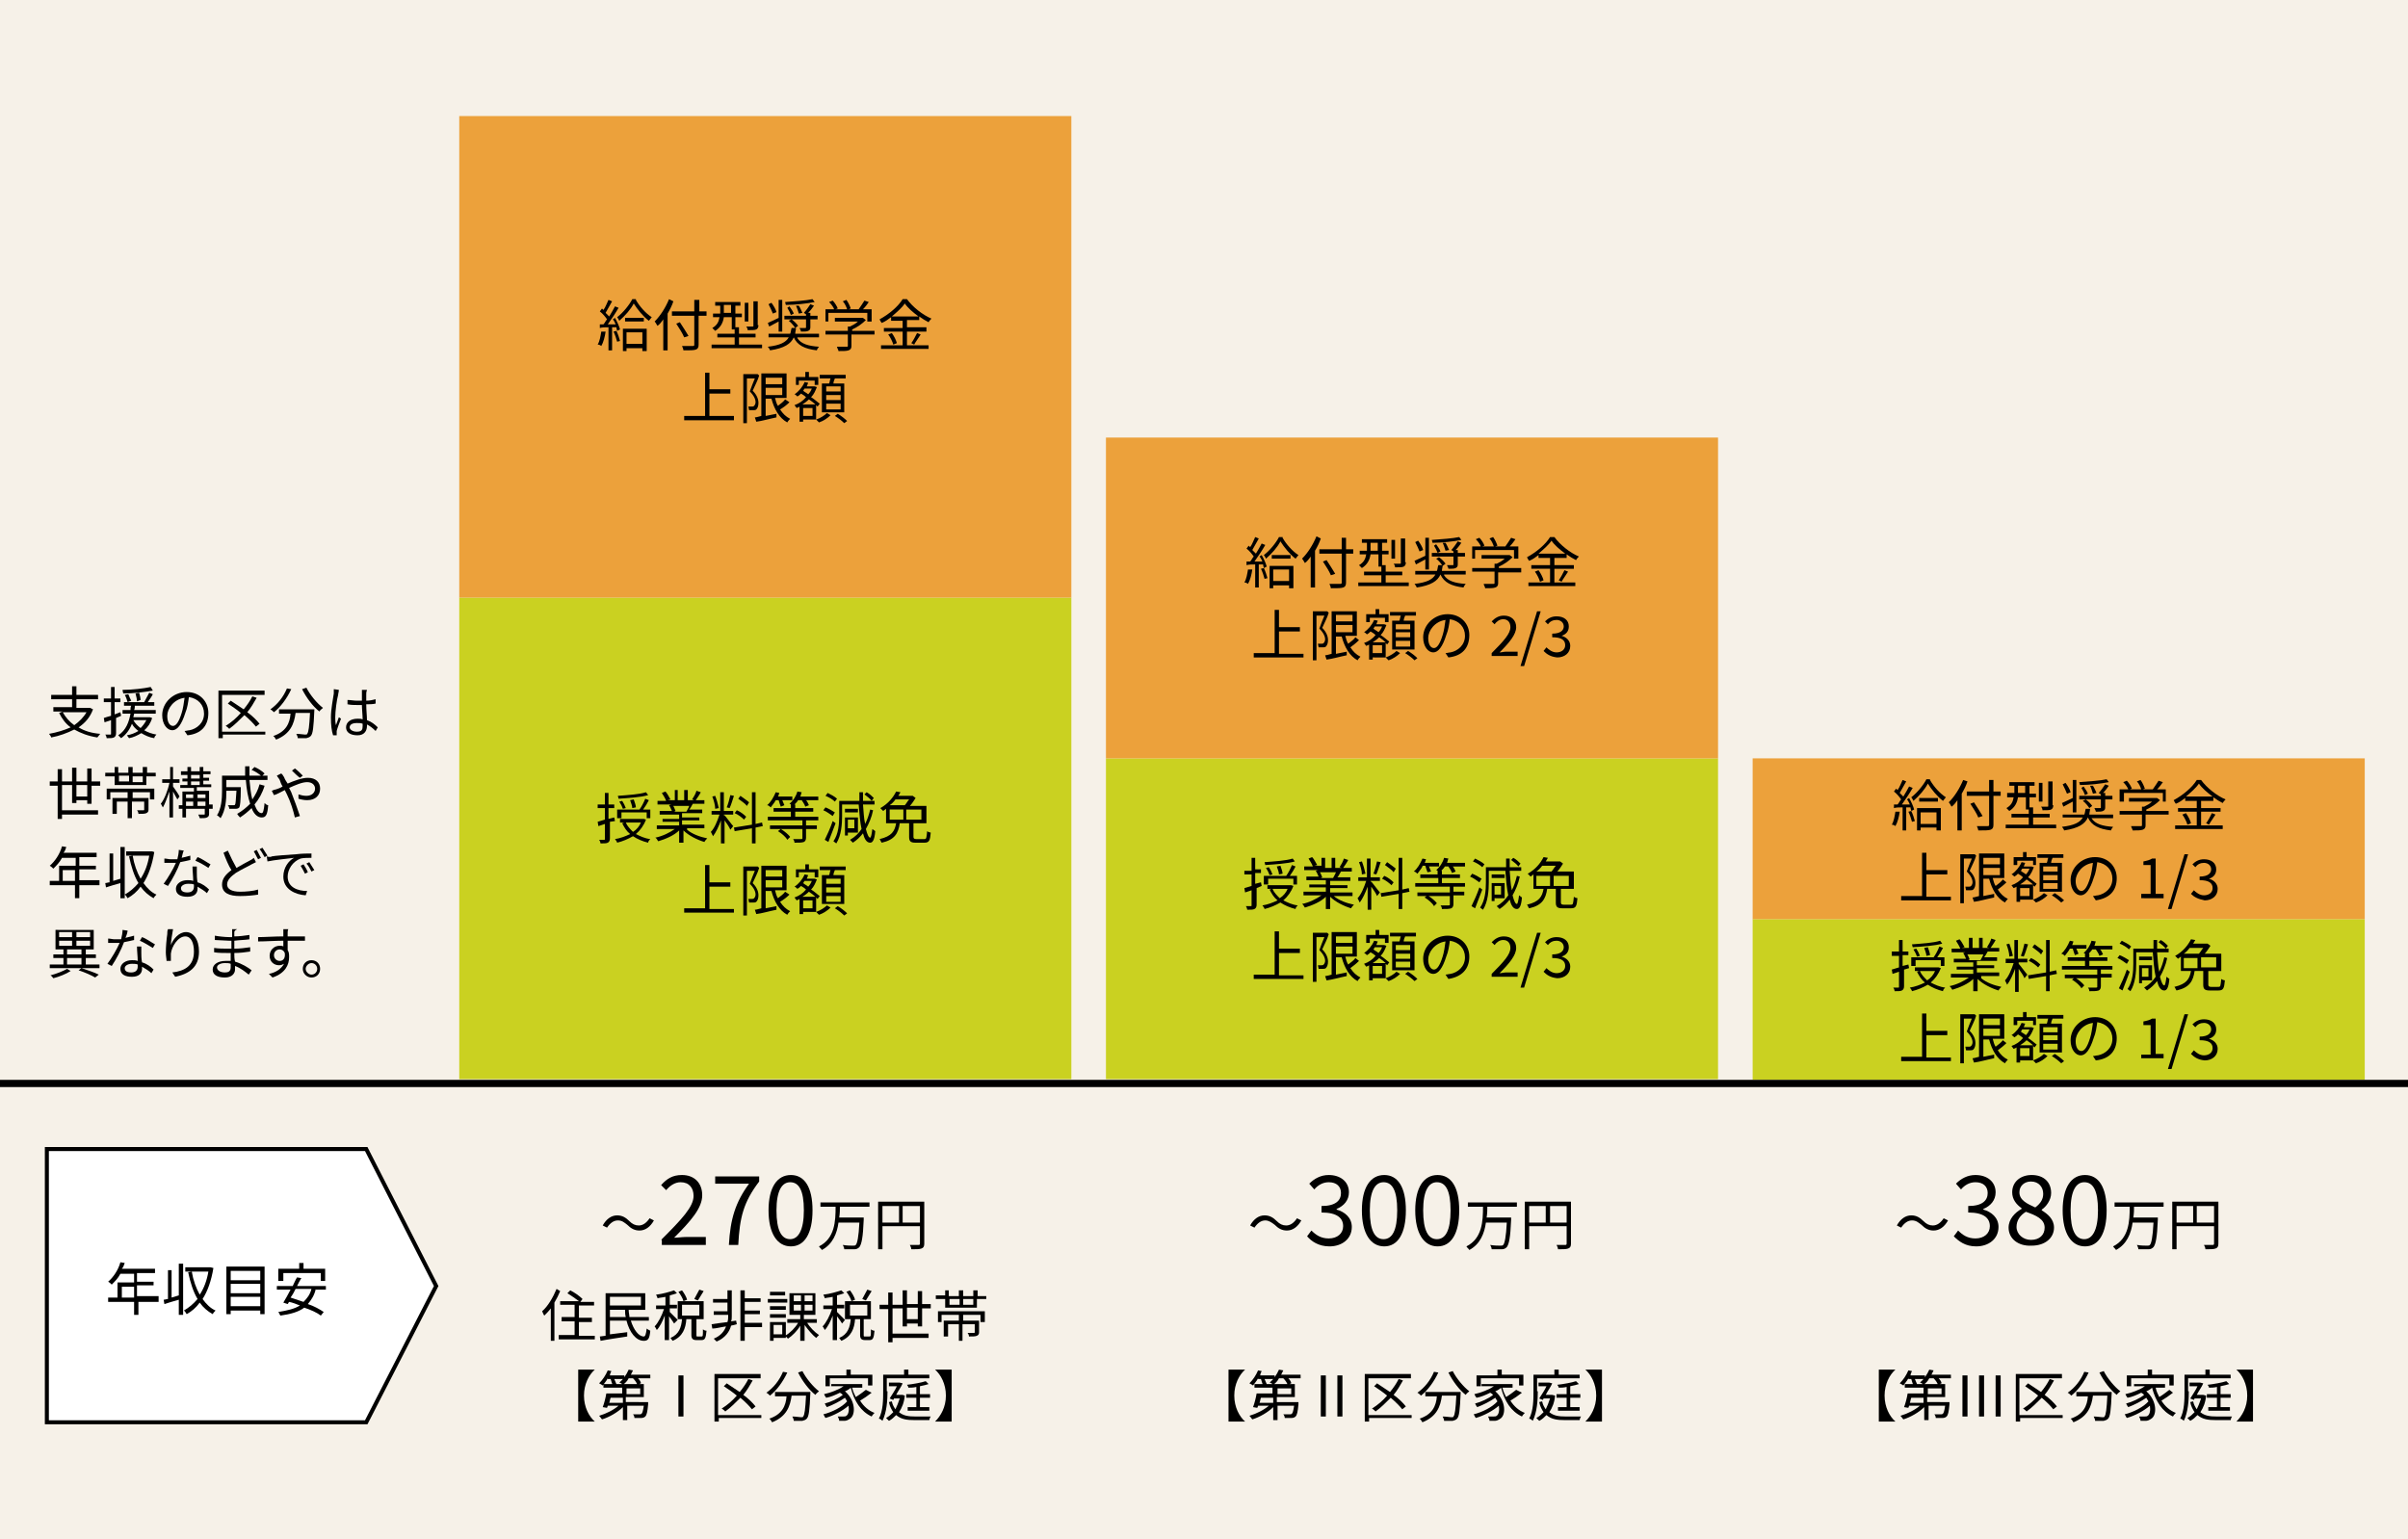 <?xml version="1.0" encoding="utf-8"?>
<!-- Generator: Adobe Illustrator 24.3.0, SVG Export Plug-In . SVG Version: 6.00 Build 0)  -->
<svg version="1.1" id="レイヤー_1" xmlns="http://www.w3.org/2000/svg" xmlns:xlink="http://www.w3.org/1999/xlink" x="0px"
	 y="0px" viewBox="0 0 334 213.5" style="enable-background:new 0 0 334 213.5;" xml:space="preserve">
<style type="text/css">
	.st0{fill:#F6F1E8;}
	.st1{fill:#CAD121;}
	.st2{fill:#ECA13B;}
	.st3{fill:#FFFFFF;stroke:#000000;stroke-width:0.557;stroke-miterlimit:10;}
	.st4{fill:none;stroke:#000000;stroke-miterlimit:10;}
</style>
<g>
	<rect class="st0" width="334" height="213.5"/>
	<g>
		<rect x="63.7" y="82.9" class="st1" width="84.9" height="66.8"/>
		<rect x="63.7" y="16.1" class="st2" width="84.9" height="66.8"/>
		<rect x="153.4" y="105.2" class="st1" width="84.9" height="44.5"/>
		<rect x="243.1" y="127.5" class="st1" width="84.9" height="22.3"/>
		<rect x="243.1" y="105.2" class="st2" width="84.9" height="22.3"/>
		<g>
			<path d="M77.7,179.1c-0.2,0.5-0.5,1.1-0.8,1.6v5.3h-0.5v-4.5c-0.3,0.4-0.6,0.7-0.9,1c-0.1-0.1-0.2-0.4-0.3-0.6
				c0.8-0.7,1.5-1.9,2-3.1L77.7,179.1z M82.5,185.2v0.6h-5v-0.6h2.2v-1.9h-1.8v-0.6h1.8V181h-2v-0.5h2.6c-0.4-0.3-1.1-0.8-1.6-1.1
				l0.4-0.4c0.6,0.3,1.3,0.8,1.7,1.2l-0.3,0.4h1.9v0.5h-2.1v1.7h1.8v0.6h-1.8v1.9H82.5z"/>
			<path d="M87.5,183.2c0.4,1.3,1.1,2.2,1.8,2.2c0.2,0,0.3-0.3,0.4-1.1c0.1,0.1,0.3,0.2,0.5,0.3c-0.1,1.1-0.3,1.4-0.9,1.4
				c-1.1,0-2-1.2-2.4-2.8h-2.3v1.9c0.8-0.1,1.6-0.2,2.4-0.3l0,0.6c-1.3,0.2-2.7,0.4-3.7,0.6l-0.1-0.6l0.8-0.1v-5.9h5.5v2.3h-2.3
				c0,0.4,0.1,0.7,0.1,1h2.7v0.5H87.5z M84.6,179.9v1.2h4.3v-1.2H84.6z M86.8,182.7c-0.1-0.3-0.1-0.7-0.1-1h-2.1v1H86.8z"/>
			<path d="M93.5,183.6c-0.1-0.2-0.4-0.6-0.7-1v3.3h-0.6v-3.4c-0.3,0.8-0.7,1.6-1.1,2c-0.1-0.2-0.2-0.4-0.3-0.5
				c0.5-0.5,1-1.5,1.3-2.4H91v-0.5h1.3v-1.2c-0.4,0.1-0.8,0.1-1.1,0.2c0-0.1-0.1-0.3-0.2-0.5c0.9-0.1,1.9-0.4,2.5-0.6l0.4,0.4
				c-0.3,0.1-0.6,0.2-1,0.3v1.3h1v0.5h-1v0.5c0.2,0.2,0.9,0.9,1.1,1.1L93.5,183.6z M97.3,185.4c0.2,0,0.2-0.1,0.2-1
				c0.1,0.1,0.3,0.2,0.5,0.2c-0.1,1-0.2,1.3-0.7,1.3h-0.7c-0.5,0-0.7-0.2-0.7-0.7V183h-0.7c-0.1,1.3-0.5,2.4-1.9,3
				c-0.1-0.1-0.2-0.3-0.3-0.4c1.2-0.5,1.5-1.5,1.6-2.6H94v-2.5h3.6v2.5h-1v2.2c0,0.2,0,0.2,0.2,0.2H97.3z M94.8,180.5
				c-0.1-0.4-0.4-0.9-0.7-1.3l0.5-0.2c0.3,0.4,0.6,0.9,0.7,1.3L94.8,180.5z M94.6,182.5H97V181h-2.4V182.5z M97.6,179.1
				c-0.3,0.5-0.6,1-0.8,1.3l-0.5-0.2c0.2-0.4,0.5-0.9,0.7-1.3L97.6,179.1z"/>
			<path d="M102.2,183.7l-0.8,0.2c-0.2,0.8-0.8,1.7-2,2.2c-0.1-0.1-0.3-0.3-0.4-0.4c1-0.4,1.5-1.1,1.7-1.7c-0.7,0.1-1.4,0.3-1.9,0.3
				l-0.1-0.6c0.6-0.1,1.4-0.2,2.2-0.3c0.1-0.3,0.1-0.6,0.1-0.8v-0.2H99v-0.5h1.9v-1.2h-2v-0.5h2V179h0.6v3.6c0,0.2,0,0.5-0.1,0.7
				l0.7-0.1L102.2,183.7z M105.7,184.1h-2.4v1.9h-0.6v-7h0.6v1.1h2.2v0.5h-2.2v1.2h2.1v0.5h-2.1v1.2h2.4V184.1z"/>
			<path d="M109.2,180.7h-2.7v-0.5h2.7V180.7z M109,185.6h-1.7v0.4h-0.5v-2.6h2.2V185.6z M109,181.7h-2.2v-0.5h2.2V181.7z
				 M106.8,182.3h2.2v0.5h-2.2V182.3z M108.9,179.7h-2.1v-0.5h2.1V179.7z M107.3,183.8v1.3h1.2v-1.3H107.3z M111.9,183.4
				c0.4,0.7,1.1,1.4,1.7,1.8c-0.1,0.1-0.3,0.3-0.4,0.4c-0.5-0.4-1.1-1.1-1.6-1.8v2.2h-0.6v-2.1c-0.4,0.7-1.1,1.4-1.7,1.8
				c-0.1-0.1-0.3-0.3-0.4-0.4c0.7-0.4,1.4-1.1,1.8-1.8h-1.5v-0.5h1.8v-0.6h-1.5v-3h3.6v3h-1.6v0.6h1.8v0.5H111.9z M110.1,180.5h1
				v-0.8h-1V180.5z M110.1,181.8h1V181h-1V181.8z M112.7,179.7h-1.1v0.8h1.1V179.7z M112.7,181h-1.1v0.8h1.1V181z"/>
			<path d="M116.8,183.6c-0.1-0.2-0.4-0.6-0.7-1v3.3h-0.6v-3.4c-0.3,0.8-0.7,1.6-1.1,2c-0.1-0.2-0.2-0.4-0.3-0.5
				c0.5-0.5,1-1.5,1.3-2.4h-1.2v-0.5h1.3v-1.2c-0.4,0.1-0.8,0.1-1.1,0.2c0-0.1-0.1-0.3-0.2-0.5c0.9-0.1,1.9-0.4,2.5-0.6l0.4,0.4
				c-0.3,0.1-0.6,0.2-1,0.3v1.3h1v0.5h-1v0.5c0.2,0.2,0.9,0.9,1.1,1.1L116.8,183.6z M120.6,185.4c0.2,0,0.2-0.1,0.2-1
				c0.1,0.1,0.3,0.2,0.5,0.2c-0.1,1-0.2,1.3-0.7,1.3H120c-0.5,0-0.7-0.2-0.7-0.7V183h-0.7c-0.1,1.3-0.5,2.4-1.9,3
				c-0.1-0.1-0.2-0.3-0.3-0.4c1.2-0.5,1.5-1.5,1.6-2.6h-0.8v-2.5h3.6v2.5h-1v2.2c0,0.2,0,0.2,0.2,0.2H120.6z M118.1,180.5
				c-0.1-0.4-0.4-0.9-0.7-1.3l0.5-0.2c0.3,0.4,0.6,0.9,0.7,1.3L118.1,180.5z M117.9,182.5h2.4V181h-2.4V182.5z M120.9,179.1
				c-0.3,0.5-0.6,1-0.8,1.3l-0.5-0.2c0.2-0.4,0.5-0.9,0.7-1.3L120.9,179.1z"/>
			<path d="M127.3,183.9v-0.3h-1.5v0.4h-0.6v-2.5h-1.4v3.5h5v0.6h-5v0.6h-0.6v-4.6H122v-0.6h1.2v-1.7h0.6v1.7h1.4V179h0.6v1.9h1.5
				v-1.8h0.6v1.8h1.2v0.6h-1.2v2.5H127.3z M127.3,183v-1.6h-1.5v1.6H127.3z"/>
			<path d="M136.8,179.7v0.5h-1.3v1.2h-4.4v-1.2h-1.3v-0.5h1.3V179h0.5v0.8h1.4v-0.8h0.6v0.8h1.4V179h0.6v0.8H136.8z M130.1,181.9
				h6.5v1.5H136v-1h-2.4v0.8h2.2v1.6c0,0.3-0.1,0.4-0.3,0.5c-0.2,0.1-0.6,0.1-1.1,0.1c0-0.2-0.1-0.4-0.2-0.5c0.4,0,0.8,0,0.9,0
				c0.1,0,0.1,0,0.1-0.1v-1.1h-1.7v2.3H133v-2.3h-1.5v1.7h-0.6v-2.2h2.1v-0.8h-2.4v1h-0.5V181.9z M131.7,181h1.4v-0.8h-1.4V181z
				 M135,180.2h-1.4v0.8h1.4V180.2z"/>
			<path d="M81,193.6c0,1.6,0.7,2.9,1.5,3.6v0h-2.3V190h2.3v0C81.7,190.7,81,192,81,193.6z"/>
			<path d="M84.3,191.2c-0.2,0.4-0.5,0.7-0.7,1c-0.1-0.1-0.3-0.2-0.5-0.3c0.5-0.5,0.9-1.1,1.2-1.8l0.5,0.1c-0.1,0.2-0.2,0.4-0.2,0.6
				h2v0.5h-1.4c0.1,0.2,0.2,0.5,0.3,0.7l-0.5,0.2c-0.1-0.2-0.2-0.6-0.3-0.9H84.3z M89.9,194.6c0,0,0,0.1,0,0.2
				c-0.1,1.1-0.2,1.5-0.4,1.7c-0.1,0.1-0.3,0.2-0.5,0.2c-0.2,0-0.6,0-1,0c0-0.2-0.1-0.4-0.2-0.5c0.4,0,0.7,0,0.9,0
				c0.1,0,0.2,0,0.3-0.1c0.1-0.1,0.2-0.4,0.3-1.1h-2.3v2h-0.6v-1.8c-0.7,0.7-1.9,1.4-2.9,1.7c-0.1-0.1-0.2-0.3-0.4-0.5
				c1-0.3,2-0.8,2.7-1.4h-1.5c0,0.1-0.1,0.2-0.1,0.3l-0.6-0.1c0.2-0.5,0.4-1.3,0.5-1.9h2.2v-0.8h-2.6v-0.5h5.6v1.8h-2.5v0.7H89.9z
				 M84.7,193.9c-0.1,0.2-0.1,0.5-0.2,0.7h1.9v-0.7H84.7z M90.2,190.7v0.5h-1.7c0.2,0.2,0.4,0.5,0.4,0.7l-0.5,0.2
				c-0.1-0.3-0.3-0.6-0.6-0.9h-0.6c-0.2,0.4-0.5,0.7-0.8,0.9c-0.1-0.1-0.3-0.3-0.5-0.3c0.5-0.4,1-1.1,1.3-1.8l0.6,0.1
				c-0.1,0.2-0.2,0.4-0.3,0.6H90.2z M86.9,193.4h1.9v-0.8h-1.9V193.4z"/>
			<path d="M94.1,190.8h0.7v5.7h-0.7V190.8z"/>
			<path d="M105.7,196.7h-6v0.5h-0.6v-6.6h6.4v0.6h-5.9v5.1h6V196.7z M104.3,195.5c-0.4-0.5-0.9-1-1.6-1.6c-0.7,0.7-1.4,1.4-2.1,1.9
				c-0.1-0.1-0.3-0.3-0.5-0.4c0.8-0.5,1.5-1.1,2.1-1.8c-0.6-0.5-1.2-0.9-1.8-1.3l0.4-0.4c0.6,0.4,1.2,0.8,1.8,1.2
				c0.5-0.6,0.9-1.2,1.2-1.8l0.6,0.2c-0.4,0.7-0.8,1.4-1.3,2c0.7,0.5,1.3,1.1,1.7,1.6L104.3,195.5z"/>
			<path d="M109.2,190.4c-0.6,1.3-1.5,2.5-2.4,3.2c-0.1-0.1-0.3-0.3-0.5-0.4c1-0.7,1.8-1.7,2.3-2.9L109.2,190.4z M112.4,192.9
				c0,0,0,0.2,0,0.3c-0.1,2.4-0.2,3.3-0.5,3.6c-0.2,0.2-0.3,0.2-0.6,0.3c-0.3,0-0.7,0-1.2,0c0-0.2-0.1-0.4-0.2-0.6
				c0.5,0,1,0.1,1.2,0.1c0.2,0,0.3,0,0.3-0.1c0.2-0.2,0.3-1,0.4-2.9h-2c-0.2,1.5-0.7,2.9-2.7,3.7c-0.1-0.1-0.2-0.4-0.4-0.5
				c1.8-0.6,2.3-1.8,2.4-3.1h-1.6v-0.6H112.4z M111.3,190.2c0.5,1,1.5,2.2,2.3,2.8c-0.1,0.1-0.4,0.3-0.5,0.5
				c-0.9-0.7-1.8-1.9-2.4-3.1L111.3,190.2z"/>
			<path d="M120.9,193.2c-0.5,0.4-1.1,0.8-1.6,1.1c0.5,0.8,1.2,1.4,2,1.7c-0.1,0.1-0.3,0.3-0.4,0.5c-1.5-0.7-2.4-2.1-2.9-4h0
				c-0.2,0.2-0.5,0.4-0.8,0.5c1.5,1.3,1.5,3.3,0.7,3.8c-0.3,0.2-0.5,0.3-0.8,0.3c-0.2,0-0.4,0-0.7,0c0-0.2-0.1-0.4-0.2-0.6
				c0.3,0,0.6,0,0.7,0c0.2,0,0.4,0,0.5-0.1c0.3-0.2,0.4-0.8,0.3-1.4c-0.8,0.7-2.1,1.4-3.2,1.7c-0.1-0.1-0.2-0.4-0.3-0.5
				c1.2-0.3,2.6-1,3.3-1.8c-0.1-0.2-0.2-0.3-0.3-0.5c-0.7,0.5-1.7,1-2.5,1.3c-0.1-0.1-0.2-0.3-0.3-0.5c0.8-0.2,1.9-0.7,2.5-1.2
				c-0.1-0.1-0.2-0.2-0.4-0.3c-0.6,0.3-1.3,0.6-1.9,0.7c-0.1-0.1-0.2-0.3-0.3-0.5c0.9-0.2,2-0.6,2.7-1.1h-1.7V192h4.3v0.5h-1.4
				c0.1,0.5,0.3,0.9,0.5,1.3c0.5-0.3,1-0.7,1.4-1L120.9,193.2z M115.1,192.3h-0.6v-1.5h2.9V190h0.6v0.7h3v1.5h-0.6v-1h-5.3V192.3z"
				/>
			<path d="M123.1,193c0,1.2-0.1,2.9-0.7,4.1c-0.1-0.1-0.3-0.3-0.5-0.3c0.6-1.1,0.6-2.7,0.6-3.8v-2.3h2.9V190h0.6v0.7h2.9v0.5h-5.9
				V193z M125.5,193.6c-0.1,1-0.4,1.7-0.8,2.3c0.6,0.5,1.3,0.6,2.3,0.6c0.3,0,1.8,0,2.1,0c-0.1,0.1-0.2,0.4-0.2,0.5h-2
				c-1.1,0-1.9-0.1-2.6-0.7c-0.3,0.3-0.6,0.6-1,0.8c-0.1-0.1-0.3-0.3-0.4-0.4c0.4-0.2,0.7-0.5,1-0.8c-0.2-0.3-0.5-0.8-0.6-1.4
				l0.4-0.1c0.1,0.5,0.3,0.8,0.5,1.1c0.2-0.4,0.4-0.9,0.6-1.5H124l-0.1,0.2l-0.5-0.2c0.3-0.5,0.8-1.2,1-1.7h-1.1v-0.5h1.4l0.1,0
				l0.4,0.1c-0.2,0.5-0.6,1-0.9,1.6h0.8l0.1,0L125.5,193.6z M127.6,193.9v1.3h1.3v0.5h-3v-0.5h1.2v-1.3h-1.4v-0.5h1.4v-1
				c-0.4,0.1-0.8,0.1-1.1,0.1c0-0.1-0.1-0.3-0.2-0.4c0.9-0.1,2-0.3,2.6-0.5l0.4,0.4c-0.3,0.1-0.7,0.2-1.2,0.3v1.1h1.4v0.5H127.6z"/>
			<path d="M129.7,197.2L129.7,197.2c0.8-0.8,1.5-2,1.5-3.6c0-1.6-0.7-2.9-1.5-3.6v0h2.3v7.2H129.7z"/>
		</g>
		<g>
			<path d="M171.2,193.6c0,1.6,0.7,2.9,1.5,3.6v0h-2.3V190h2.3v0C171.9,190.7,171.2,192,171.2,193.6z"/>
			<path d="M174.5,191.2c-0.2,0.4-0.5,0.7-0.7,1c-0.1-0.1-0.3-0.2-0.5-0.3c0.5-0.5,0.9-1.1,1.2-1.8l0.5,0.1
				c-0.1,0.2-0.2,0.4-0.2,0.6h2v0.5h-1.4c0.1,0.2,0.2,0.5,0.3,0.7l-0.5,0.2c-0.1-0.2-0.2-0.6-0.3-0.9H174.5z M180.1,194.6
				c0,0,0,0.1,0,0.2c-0.1,1.1-0.2,1.5-0.4,1.7c-0.1,0.1-0.3,0.2-0.5,0.2c-0.2,0-0.6,0-1,0c0-0.2-0.1-0.4-0.2-0.5c0.4,0,0.7,0,0.9,0
				c0.1,0,0.2,0,0.3-0.1c0.1-0.1,0.2-0.4,0.3-1.1h-2.3v2h-0.6v-1.8c-0.7,0.7-1.9,1.4-2.9,1.7c-0.1-0.1-0.2-0.3-0.4-0.5
				c1-0.3,2-0.8,2.7-1.4h-1.5c0,0.1-0.1,0.2-0.1,0.3l-0.6-0.1c0.2-0.5,0.4-1.3,0.5-1.9h2.2v-0.8H174v-0.5h5.6v1.8h-2.5v0.7H180.1z
				 M174.9,193.9c-0.1,0.2-0.1,0.5-0.2,0.7h1.9v-0.7H174.9z M180.4,190.7v0.5h-1.7c0.2,0.2,0.4,0.5,0.4,0.7l-0.5,0.2
				c-0.1-0.3-0.3-0.6-0.6-0.9h-0.6c-0.2,0.4-0.5,0.7-0.8,0.9c-0.1-0.1-0.3-0.3-0.5-0.3c0.5-0.4,1-1.1,1.3-1.8l0.6,0.1
				c-0.1,0.2-0.2,0.4-0.3,0.6H180.4z M177.2,193.4h1.9v-0.8h-1.9V193.4z"/>
			<path d="M183.2,190.8h0.7v5.7h-0.7V190.8z M185.5,190.8h0.7v5.7h-0.7V190.8z"/>
			<path d="M195.9,196.7h-6v0.5h-0.6v-6.6h6.4v0.6h-5.9v5.1h6V196.7z M194.5,195.5c-0.4-0.5-0.9-1-1.6-1.6c-0.7,0.7-1.4,1.4-2.1,1.9
				c-0.1-0.1-0.3-0.3-0.5-0.4c0.8-0.5,1.5-1.1,2.1-1.8c-0.6-0.5-1.2-0.9-1.8-1.3l0.4-0.4c0.6,0.4,1.2,0.8,1.8,1.2
				c0.5-0.6,0.9-1.2,1.2-1.8l0.6,0.2c-0.4,0.7-0.8,1.4-1.3,2c0.7,0.5,1.3,1.1,1.7,1.6L194.5,195.5z"/>
			<path d="M199.5,190.4c-0.6,1.3-1.5,2.5-2.4,3.2c-0.1-0.1-0.3-0.3-0.5-0.4c1-0.7,1.8-1.7,2.3-2.9L199.5,190.4z M202.6,192.9
				c0,0,0,0.2,0,0.3c-0.1,2.4-0.2,3.3-0.5,3.6c-0.2,0.2-0.3,0.2-0.6,0.3c-0.3,0-0.7,0-1.2,0c0-0.2-0.1-0.4-0.2-0.6
				c0.5,0,1,0.1,1.2,0.1c0.2,0,0.3,0,0.3-0.1c0.2-0.2,0.3-1,0.4-2.9h-2c-0.2,1.5-0.7,2.9-2.7,3.7c-0.1-0.1-0.2-0.4-0.4-0.5
				c1.8-0.6,2.3-1.8,2.4-3.1h-1.6v-0.6H202.6z M201.5,190.2c0.5,1,1.5,2.2,2.3,2.8c-0.1,0.1-0.4,0.3-0.5,0.5
				c-0.9-0.7-1.8-1.9-2.4-3.1L201.5,190.2z"/>
			<path d="M211.1,193.2c-0.5,0.4-1.1,0.8-1.6,1.1c0.5,0.8,1.2,1.4,2,1.7c-0.1,0.1-0.3,0.3-0.4,0.5c-1.5-0.7-2.4-2.1-2.9-4h0
				c-0.2,0.2-0.5,0.4-0.8,0.5c1.5,1.3,1.5,3.3,0.7,3.8c-0.3,0.2-0.5,0.3-0.8,0.3c-0.2,0-0.4,0-0.7,0c0-0.2-0.1-0.4-0.2-0.6
				c0.3,0,0.6,0,0.7,0c0.2,0,0.4,0,0.5-0.1c0.3-0.2,0.4-0.8,0.3-1.4c-0.8,0.7-2.1,1.4-3.2,1.7c-0.1-0.1-0.2-0.4-0.3-0.5
				c1.2-0.3,2.6-1,3.3-1.8c-0.1-0.2-0.2-0.3-0.3-0.5c-0.7,0.5-1.7,1-2.5,1.3c-0.1-0.1-0.2-0.3-0.3-0.5c0.8-0.2,1.9-0.7,2.5-1.2
				c-0.1-0.1-0.2-0.2-0.4-0.3c-0.6,0.3-1.3,0.6-1.9,0.7c-0.1-0.1-0.2-0.3-0.3-0.5c0.9-0.2,2-0.6,2.7-1.1h-1.7V192h4.3v0.5h-1.4
				c0.1,0.5,0.3,0.9,0.5,1.3c0.5-0.3,1-0.7,1.4-1L211.1,193.2z M205.4,192.3h-0.6v-1.5h2.9V190h0.6v0.7h3v1.5h-0.6v-1h-5.3V192.3z"
				/>
			<path d="M213.3,193c0,1.2-0.1,2.9-0.7,4.1c-0.1-0.1-0.3-0.3-0.5-0.3c0.6-1.1,0.6-2.7,0.6-3.8v-2.3h2.9V190h0.6v0.7h2.9v0.5h-5.9
				V193z M215.7,193.6c-0.1,1-0.4,1.7-0.8,2.3c0.6,0.5,1.3,0.6,2.3,0.6c0.3,0,1.8,0,2.1,0c-0.1,0.1-0.2,0.4-0.2,0.5h-2
				c-1.1,0-1.9-0.1-2.6-0.7c-0.3,0.3-0.6,0.6-1,0.8c-0.1-0.1-0.3-0.3-0.4-0.4c0.4-0.2,0.7-0.5,1-0.8c-0.2-0.3-0.5-0.8-0.6-1.4
				l0.4-0.1c0.1,0.5,0.3,0.8,0.5,1.1c0.2-0.4,0.4-0.9,0.6-1.5h-0.9l-0.1,0.2l-0.5-0.2c0.3-0.5,0.8-1.2,1-1.7h-1.1v-0.5h1.4l0.1,0
				l0.4,0.1c-0.2,0.5-0.6,1-0.9,1.6h0.8l0.1,0L215.7,193.6z M217.8,193.9v1.3h1.3v0.5h-3v-0.5h1.2v-1.3h-1.4v-0.5h1.4v-1
				c-0.4,0.1-0.8,0.1-1.1,0.1c0-0.1-0.1-0.3-0.2-0.4c0.9-0.1,2-0.3,2.6-0.5l0.4,0.4c-0.3,0.1-0.7,0.2-1.2,0.3v1.1h1.4v0.5H217.8z"/>
			<path d="M219.9,197.2L219.9,197.2c0.8-0.8,1.5-2,1.5-3.6c0-1.6-0.7-2.9-1.5-3.6v0h2.3v7.2H219.9z"/>
		</g>
		<g>
			<path d="M261.4,193.6c0,1.6,0.7,2.9,1.5,3.6v0h-2.3V190h2.3v0C262.1,190.7,261.4,192,261.4,193.6z"/>
			<path d="M264.7,191.2c-0.2,0.4-0.5,0.7-0.7,1c-0.1-0.1-0.3-0.2-0.5-0.3c0.5-0.5,0.9-1.1,1.2-1.8l0.5,0.1
				c-0.1,0.2-0.2,0.4-0.2,0.6h2v0.5h-1.4c0.1,0.2,0.2,0.5,0.3,0.7l-0.5,0.2c-0.1-0.2-0.2-0.6-0.3-0.9H264.7z M270.4,194.6
				c0,0,0,0.1,0,0.2c-0.1,1.1-0.2,1.5-0.4,1.7c-0.1,0.1-0.3,0.2-0.5,0.2c-0.2,0-0.6,0-1,0c0-0.2-0.1-0.4-0.2-0.5c0.4,0,0.7,0,0.9,0
				c0.1,0,0.2,0,0.3-0.1c0.1-0.1,0.2-0.4,0.3-1.1h-2.3v2h-0.6v-1.8c-0.7,0.7-1.9,1.4-2.9,1.7c-0.1-0.1-0.2-0.3-0.4-0.5
				c1-0.3,2-0.8,2.7-1.4h-1.5c0,0.1-0.1,0.2-0.1,0.3l-0.6-0.1c0.2-0.5,0.4-1.3,0.5-1.9h2.2v-0.8h-2.6v-0.5h5.6v1.8h-2.5v0.7H270.4z
				 M265.1,193.9c-0.1,0.2-0.1,0.5-0.2,0.7h1.9v-0.7H265.1z M270.6,190.7v0.5h-1.7c0.2,0.2,0.4,0.5,0.4,0.7l-0.5,0.2
				c-0.1-0.3-0.3-0.6-0.6-0.9h-0.6c-0.2,0.4-0.5,0.7-0.8,0.9c-0.1-0.1-0.3-0.3-0.5-0.3c0.5-0.4,1-1.1,1.3-1.8l0.6,0.1
				c-0.1,0.2-0.2,0.4-0.3,0.6H270.6z M267.4,193.4h1.9v-0.8h-1.9V193.4z"/>
			<path d="M272.2,190.8h0.7v5.7h-0.7V190.8z M274.5,190.8h0.7v5.7h-0.7V190.8z M276.8,190.8h0.7v5.7h-0.7V190.8z"/>
			<path d="M286.2,196.7h-6v0.5h-0.6v-6.6h6.4v0.6h-5.9v5.1h6V196.7z M284.8,195.5c-0.4-0.5-0.9-1-1.6-1.6c-0.7,0.7-1.4,1.4-2.1,1.9
				c-0.1-0.1-0.3-0.3-0.5-0.4c0.8-0.5,1.5-1.1,2.1-1.8c-0.6-0.5-1.2-0.9-1.8-1.3l0.4-0.4c0.6,0.4,1.2,0.8,1.8,1.2
				c0.5-0.6,0.9-1.2,1.2-1.8l0.6,0.2c-0.4,0.7-0.8,1.4-1.3,2c0.7,0.5,1.3,1.1,1.7,1.6L284.8,195.5z"/>
			<path d="M289.7,190.4c-0.6,1.3-1.5,2.5-2.4,3.2c-0.1-0.1-0.3-0.3-0.5-0.4c1-0.7,1.8-1.7,2.3-2.9L289.7,190.4z M292.9,192.9
				c0,0,0,0.2,0,0.3c-0.1,2.4-0.2,3.3-0.5,3.6c-0.2,0.2-0.3,0.2-0.6,0.3c-0.3,0-0.7,0-1.2,0c0-0.2-0.1-0.4-0.2-0.6
				c0.5,0,1,0.1,1.2,0.1c0.2,0,0.3,0,0.3-0.1c0.2-0.2,0.3-1,0.4-2.9h-2c-0.2,1.5-0.7,2.9-2.7,3.7c-0.1-0.1-0.2-0.4-0.4-0.5
				c1.8-0.6,2.3-1.8,2.4-3.1H288v-0.6H292.9z M291.8,190.2c0.5,1,1.5,2.2,2.3,2.8c-0.1,0.1-0.4,0.3-0.5,0.5
				c-0.9-0.7-1.8-1.9-2.4-3.1L291.8,190.2z"/>
			<path d="M301.4,193.2c-0.5,0.4-1.1,0.8-1.6,1.1c0.5,0.8,1.2,1.4,2,1.7c-0.1,0.1-0.3,0.3-0.4,0.5c-1.5-0.7-2.4-2.1-2.9-4h0
				c-0.2,0.2-0.5,0.4-0.8,0.5c1.5,1.3,1.5,3.3,0.7,3.8c-0.3,0.2-0.5,0.3-0.8,0.3c-0.2,0-0.4,0-0.7,0c0-0.2-0.1-0.4-0.2-0.6
				c0.3,0,0.6,0,0.7,0c0.2,0,0.4,0,0.5-0.1c0.3-0.2,0.4-0.8,0.3-1.4c-0.8,0.7-2.1,1.4-3.2,1.7c-0.1-0.1-0.2-0.4-0.3-0.5
				c1.2-0.3,2.6-1,3.3-1.8c-0.1-0.2-0.2-0.3-0.3-0.5c-0.7,0.5-1.7,1-2.5,1.3c-0.1-0.1-0.2-0.3-0.3-0.5c0.8-0.2,1.9-0.7,2.5-1.2
				c-0.1-0.1-0.2-0.2-0.4-0.3c-0.6,0.3-1.3,0.6-1.9,0.7c-0.1-0.1-0.2-0.3-0.3-0.5c0.9-0.2,2-0.6,2.7-1.1H296V192h4.3v0.5H299
				c0.1,0.5,0.3,0.9,0.5,1.3c0.5-0.3,1-0.7,1.4-1L301.4,193.2z M295.6,192.3H295v-1.5h2.9V190h0.6v0.7h3v1.5h-0.6v-1h-5.3V192.3z"/>
			<path d="M303.6,193c0,1.2-0.1,2.9-0.7,4.1c-0.1-0.1-0.3-0.3-0.5-0.3c0.6-1.1,0.6-2.7,0.6-3.8v-2.3h2.9V190h0.6v0.7h2.9v0.5h-5.9
				V193z M306,193.6c-0.1,1-0.4,1.7-0.8,2.3c0.6,0.5,1.3,0.6,2.3,0.6c0.3,0,1.8,0,2.1,0c-0.1,0.1-0.2,0.4-0.2,0.5h-2
				c-1.1,0-1.9-0.1-2.6-0.7c-0.3,0.3-0.6,0.6-1,0.8c-0.1-0.1-0.3-0.3-0.4-0.4c0.4-0.2,0.7-0.5,1-0.8c-0.2-0.3-0.5-0.8-0.6-1.4
				l0.4-0.1c0.1,0.5,0.3,0.8,0.5,1.1c0.2-0.4,0.4-0.9,0.6-1.5h-0.9l-0.1,0.2l-0.5-0.2c0.3-0.5,0.8-1.2,1-1.7h-1.1v-0.5h1.4l0.1,0
				l0.4,0.1c-0.2,0.5-0.6,1-0.9,1.6h0.8l0.1,0L306,193.6z M308,193.9v1.3h1.3v0.5h-3v-0.5h1.2v-1.3h-1.4v-0.5h1.4v-1
				c-0.4,0.1-0.8,0.1-1.1,0.1c0-0.1-0.1-0.3-0.2-0.4c0.9-0.1,2-0.3,2.6-0.5l0.4,0.4c-0.3,0.1-0.7,0.2-1.2,0.3v1.1h1.4v0.5H308z"/>
			<path d="M310.2,197.2L310.2,197.2c0.8-0.8,1.5-2,1.5-3.6c0-1.6-0.7-2.9-1.5-3.6v0h2.3v7.2H310.2z"/>
		</g>
		<g>
			<path d="M85.7,169.3c-0.6,0-1.1,0.4-1.5,1l-0.6-0.3c0.5-0.9,1.2-1.4,2-1.4c0.7,0,1.2,0.3,1.7,0.8c0.4,0.4,0.8,0.6,1.3,0.6
				c0.6,0,1.1-0.4,1.5-1l0.6,0.3c-0.5,0.9-1.2,1.4-2,1.4c-0.7,0-1.2-0.3-1.7-0.8C86.6,169.6,86.3,169.3,85.7,169.3z"/>
			<path d="M91.7,172c2.9-2.9,4.5-4.6,4.5-6.1c0-1.1-0.6-1.9-1.8-1.9c-0.8,0-1.5,0.5-2,1.1l-0.7-0.7c0.8-0.9,1.6-1.4,2.9-1.4
				c1.7,0,2.8,1.1,2.8,2.8c0,1.8-1.6,3.6-3.9,5.9c0.5,0,1.1-0.1,1.6-0.1h2.8v1.1h-6.1V172z"/>
			<path d="M103.9,164.2h-4.7v-1h6.1v0.7c-2.2,2.9-2.7,5-2.9,8.8h-1.3C101.3,169.1,102,166.8,103.9,164.2z"/>
			<path d="M106.6,167.9c0-3.2,1.2-4.9,3.1-4.9s3,1.7,3,4.9c0,3.2-1.1,5-3,5S106.6,171.1,106.6,167.9z M111.5,167.9
				c0-2.8-0.7-3.9-1.9-3.9c-1.1,0-1.9,1.1-1.9,3.9s0.7,4,1.9,4C110.7,171.9,111.5,170.7,111.5,167.9z"/>
			<path d="M116.5,167.3c0,0.5,0,1-0.1,1.6h3.4c0,0,0,0.2,0,0.3c-0.1,2.5-0.3,3.4-0.6,3.8c-0.2,0.2-0.4,0.3-0.7,0.3
				c-0.3,0-0.8,0-1.4,0c0-0.2-0.1-0.4-0.2-0.6c0.6,0.1,1.1,0.1,1.4,0.1c0.2,0,0.3,0,0.4-0.1c0.2-0.2,0.4-1.1,0.5-3.1h-2.9
				c-0.2,1.5-0.8,3-2.3,3.8c-0.1-0.2-0.3-0.3-0.4-0.5c2.2-1.1,2.3-3.5,2.3-5.5h-2.1v-0.6h6.8v0.6H116.5z"/>
			<path d="M128.2,172.5c0,0.4-0.1,0.6-0.4,0.7c-0.3,0.1-0.7,0.1-1.4,0.1c0-0.2-0.1-0.4-0.2-0.6c0.5,0,1,0,1.2,0
				c0.1,0,0.2,0,0.2-0.2v-2.4h-5.2v3.2h-0.6v-6.6h6.4V172.5z M122.4,169.6h2.3v-2.3h-2.3V169.6z M127.6,169.6v-2.3h-2.4v2.3H127.6z"
				/>
		</g>
		<g>
			<path d="M175.5,169.3c-0.6,0-1.1,0.4-1.5,1l-0.6-0.3c0.5-0.9,1.2-1.4,2-1.4c0.7,0,1.2,0.3,1.7,0.8c0.4,0.4,0.8,0.6,1.3,0.6
				c0.6,0,1.1-0.4,1.5-1l0.6,0.3c-0.5,0.9-1.2,1.4-2,1.4c-0.7,0-1.2-0.3-1.7-0.8C176.4,169.6,176,169.3,175.5,169.3z"/>
			<path d="M181.3,171.5l0.6-0.8c0.6,0.6,1.3,1.1,2.4,1.1c1.2,0,2-0.7,2-1.7c0-1.1-0.8-1.9-3-1.9v-0.9c2,0,2.7-0.8,2.7-1.8
				c0-0.9-0.6-1.5-1.7-1.5c-0.8,0-1.5,0.4-2,1l-0.7-0.8c0.7-0.7,1.6-1.2,2.7-1.2c1.6,0,2.8,0.9,2.8,2.4c0,1.1-0.7,1.9-1.7,2.3v0.1
				c1.1,0.3,2.1,1.1,2.1,2.4c0,1.7-1.4,2.7-3.1,2.7C182.9,172.9,181.9,172.2,181.3,171.5z"/>
			<path d="M188.9,167.9c0-3.2,1.2-4.9,3.1-4.9s3,1.7,3,4.9c0,3.2-1.1,5-3,5S188.9,171.1,188.9,167.9z M193.8,167.9
				c0-2.8-0.7-3.9-1.9-3.9c-1.1,0-1.9,1.1-1.9,3.9s0.7,4,1.9,4C193.1,171.9,193.8,170.7,193.8,167.9z"/>
			<path d="M196.3,167.9c0-3.2,1.2-4.9,3.1-4.9s3,1.7,3,4.9c0,3.2-1.1,5-3,5S196.3,171.1,196.3,167.9z M201.2,167.9
				c0-2.8-0.7-3.9-1.9-3.9c-1.1,0-1.9,1.1-1.9,3.9s0.7,4,1.9,4C200.5,171.9,201.2,170.7,201.2,167.9z"/>
			<path d="M206.3,167.3c0,0.5,0,1-0.1,1.6h3.4c0,0,0,0.2,0,0.3c-0.1,2.5-0.3,3.4-0.6,3.8c-0.2,0.2-0.4,0.3-0.7,0.3s-0.8,0-1.4,0
				c0-0.2-0.1-0.4-0.2-0.6c0.6,0.1,1.1,0.1,1.4,0.1c0.2,0,0.3,0,0.4-0.1c0.2-0.2,0.4-1.1,0.5-3.1h-2.9c-0.2,1.5-0.8,3-2.3,3.8
				c-0.1-0.2-0.3-0.3-0.4-0.5c2.2-1.1,2.3-3.5,2.3-5.5h-2.1v-0.6h6.8v0.6H206.3z"/>
			<path d="M217.9,172.5c0,0.4-0.1,0.6-0.4,0.7c-0.3,0.1-0.7,0.1-1.4,0.1c0-0.2-0.1-0.4-0.2-0.6c0.5,0,1,0,1.2,0
				c0.1,0,0.2,0,0.2-0.2v-2.4h-5.2v3.2h-0.6v-6.6h6.4V172.5z M212.1,169.6h2.3v-2.3h-2.3V169.6z M217.3,169.6v-2.3H215v2.3H217.3z"
				/>
		</g>
		<g>
			<path d="M265.2,169.3c-0.6,0-1.1,0.4-1.5,1l-0.6-0.3c0.5-0.9,1.2-1.4,2-1.4c0.7,0,1.2,0.3,1.7,0.8c0.4,0.4,0.8,0.6,1.3,0.6
				c0.6,0,1.1-0.4,1.5-1l0.6,0.3c-0.5,0.9-1.2,1.4-2,1.4c-0.7,0-1.2-0.3-1.7-0.8C266.1,169.6,265.8,169.3,265.2,169.3z"/>
			<path d="M271,171.5l0.6-0.8c0.6,0.6,1.3,1.1,2.4,1.1c1.2,0,2-0.7,2-1.7c0-1.1-0.8-1.9-3-1.9v-0.9c2,0,2.7-0.8,2.7-1.8
				c0-0.9-0.6-1.5-1.7-1.5c-0.8,0-1.5,0.4-2,1l-0.7-0.8c0.7-0.7,1.6-1.2,2.7-1.2c1.6,0,2.8,0.9,2.8,2.4c0,1.1-0.7,1.9-1.7,2.3v0.1
				c1.1,0.3,2.1,1.1,2.1,2.4c0,1.7-1.4,2.7-3.1,2.7C272.6,172.9,271.7,172.2,271,171.5z"/>
			<path d="M278.6,170.3c0-1.2,0.9-2.1,1.8-2.6v-0.1c-0.7-0.5-1.3-1.2-1.3-2.2c0-1.5,1.2-2.4,2.7-2.4c1.7,0,2.7,1,2.7,2.5
				c0,1-0.7,1.9-1.3,2.3v0.1c0.8,0.5,1.7,1.2,1.7,2.4c0,1.4-1.2,2.5-3.1,2.5C279.9,172.9,278.6,171.8,278.6,170.3z M283.6,170.3
				c0-1.2-1.2-1.7-2.6-2.2c-0.8,0.5-1.3,1.2-1.3,2.1c0,1,0.9,1.8,2,1.8C282.9,172,283.6,171.3,283.6,170.3z M283.4,165.6
				c0-0.9-0.6-1.7-1.7-1.7c-0.9,0-1.6,0.6-1.6,1.5c0,1.1,1.1,1.6,2.2,2.1C283.1,166.9,283.4,166.3,283.4,165.6z"/>
			<path d="M286.1,167.9c0-3.2,1.2-4.9,3.1-4.9s3,1.7,3,4.9c0,3.2-1.1,5-3,5S286.1,171.1,286.1,167.9z M291,167.9
				c0-2.8-0.7-3.9-1.9-3.9c-1.1,0-1.9,1.1-1.9,3.9s0.7,4,1.9,4C290.2,171.9,291,170.7,291,167.9z"/>
			<path d="M296,167.3c0,0.5,0,1-0.1,1.6h3.4c0,0,0,0.2,0,0.3c-0.1,2.5-0.3,3.4-0.6,3.8c-0.2,0.2-0.4,0.3-0.7,0.3s-0.8,0-1.4,0
				c0-0.2-0.1-0.4-0.2-0.6c0.6,0.1,1.1,0.1,1.4,0.1c0.2,0,0.3,0,0.4-0.1c0.2-0.2,0.4-1.1,0.5-3.1h-2.9c-0.2,1.5-0.8,3-2.3,3.8
				c-0.1-0.2-0.3-0.3-0.4-0.5c2.2-1.1,2.3-3.5,2.3-5.5h-2.1v-0.6h6.8v0.6H296z"/>
			<path d="M307.7,172.5c0,0.4-0.1,0.6-0.4,0.7c-0.3,0.1-0.7,0.1-1.4,0.1c0-0.2-0.1-0.4-0.2-0.6c0.5,0,1,0,1.2,0
				c0.1,0,0.2,0,0.2-0.2v-2.4h-5.2v3.2h-0.6v-6.6h6.4V172.5z M301.9,169.6h2.3v-2.3h-2.3V169.6z M307.1,169.6v-2.3h-2.4v2.3H307.1z"
				/>
		</g>
		<g>
			<g>
				<path d="M84.6,114v2.3c0,0.3-0.1,0.5-0.3,0.6c-0.2,0.1-0.5,0.1-1,0.1c0-0.1-0.1-0.4-0.2-0.5c0.3,0,0.6,0,0.7,0
					c0.1,0,0.1,0,0.1-0.1v-2.1l-0.9,0.3l-0.1-0.6c0.3-0.1,0.7-0.2,1-0.3v-1.6h-1v-0.5h1v-1.6h0.5v1.6h0.8v0.5h-0.8v1.5l0.8-0.2
					l0.1,0.5L84.6,114z M89.6,113.7c-0.3,0.8-0.8,1.5-1.4,2c0.6,0.3,1.2,0.6,2,0.7c-0.1,0.1-0.3,0.3-0.3,0.5
					c-0.8-0.2-1.5-0.5-2.1-0.9c-0.7,0.4-1.4,0.7-2.2,0.9c0-0.1-0.2-0.4-0.3-0.5c0.7-0.1,1.5-0.4,2.1-0.7c-0.5-0.4-0.8-0.9-1.1-1.5
					l0.3-0.1H86v-0.5h3.2l0.1,0L89.6,113.7z M86.1,113.5h-0.5v-1.2h3.1l0,0c0.3-0.4,0.6-1,0.8-1.5l0.5,0.2c-0.2,0.4-0.5,0.9-0.8,1.3
					h1v1.2h-0.5v-0.8h-3.5V113.5z M89.9,110.3c-1,0.3-2.7,0.4-4.1,0.5c0-0.1-0.1-0.3-0.1-0.4c1.3-0.1,3-0.2,3.9-0.5L89.9,110.3z
					 M86.4,112.2c-0.1-0.3-0.3-0.7-0.5-1l0.4-0.1c0.2,0.3,0.4,0.7,0.5,1L86.4,112.2z M86.8,114.1c0.2,0.5,0.6,0.9,1,1.3
					c0.5-0.3,0.9-0.8,1.1-1.3H86.8z M87.7,112.1c0-0.3-0.2-0.8-0.3-1.1l0.5-0.1c0.1,0.3,0.3,0.8,0.3,1.1L87.7,112.1z"/>
				<path d="M95.3,115.1c0.7,0.6,1.8,1,2.8,1.2c-0.1,0.1-0.3,0.3-0.4,0.5c-1-0.3-2.2-0.9-2.9-1.6v1.7h-0.6v-1.7
					c-0.7,0.7-1.9,1.2-2.9,1.5c-0.1-0.1-0.2-0.4-0.4-0.5c1-0.2,2-0.7,2.7-1.2h-2.5v-0.5h3.1V114h-2.3v-0.4h2.3V113h-2.7v-0.5h1.7
					c-0.1-0.2-0.2-0.5-0.4-0.8l0.3-0.1h-1.9v-0.5h1.2c-0.1-0.3-0.4-0.8-0.6-1.1l0.5-0.2c0.3,0.3,0.5,0.8,0.7,1.1l-0.4,0.1h1v-1.4H94
					v1.4h0.9v-1.4h0.5v1.4h0.9l-0.3-0.1c0.2-0.3,0.5-0.8,0.6-1.2l0.6,0.2c-0.2,0.4-0.5,0.8-0.7,1.1h1.2v0.5h-1.6
					c-0.2,0.3-0.3,0.6-0.5,0.8h1.8v0.5h-2.8v0.6h2.4v0.4h-2.4v0.6h3.1v0.5H95.3z M93.3,111.7c0.2,0.2,0.3,0.6,0.4,0.8l-0.2,0.1h1.8
					l-0.1,0c0.1-0.2,0.3-0.5,0.4-0.8H93.3z"/>
				<path d="M100.5,113.1c0.2,0.2,1,1.3,1.2,1.5l-0.4,0.5c-0.1-0.3-0.5-0.9-0.8-1.3v3.2H100v-3.2c-0.3,0.8-0.7,1.7-1.1,2.2
					c-0.1-0.2-0.2-0.4-0.3-0.6c0.5-0.5,0.9-1.5,1.2-2.4h-1.1v-0.5h1.2v-2.6h0.5v2.6h1.3v0.5h-1.3V113.1z M99.2,112.2
					c0-0.5-0.2-1.2-0.4-1.7l0.4-0.1c0.2,0.5,0.4,1.2,0.5,1.7L99.2,112.2z M101.8,110.4c-0.2,0.6-0.4,1.3-0.6,1.7l-0.4-0.1
					c0.2-0.5,0.4-1.2,0.5-1.7L101.8,110.4z M104.8,114.8v2.2h-0.5v-2.1l-2.4,0.4l-0.1-0.5l2.5-0.4v-4.5h0.5v4.4l0.9-0.2l0.1,0.5
					L104.8,114.8z M103.2,113.7c-0.3-0.3-0.8-0.7-1.3-0.9l0.3-0.4c0.5,0.2,1,0.6,1.3,0.9L103.2,113.7z M103.6,111.8
					c-0.2-0.3-0.8-0.7-1.2-1l0.3-0.4c0.4,0.3,1,0.7,1.2,0.9L103.6,111.8z"/>
				<path d="M107.6,111c-0.2,0.4-0.5,0.7-0.7,1c-0.1-0.1-0.3-0.3-0.5-0.3c0.5-0.4,0.9-1.1,1.2-1.8l0.5,0.1c-0.1,0.2-0.1,0.4-0.2,0.5
					h2v0.5h-1.4c0.1,0.2,0.2,0.5,0.3,0.7l-0.5,0.2c-0.1-0.2-0.2-0.6-0.3-0.9H107.6z M111.8,113.8v0.7h1.5v0.5h-1.5v1.2
					c0,0.3-0.1,0.5-0.3,0.6c-0.3,0.1-0.7,0.1-1.3,0.1c0-0.2-0.1-0.4-0.2-0.5c0.5,0,1,0,1.1,0c0.1,0,0.2,0,0.2-0.1V115h-4.5v-0.5h4.5
					v-0.7h-4.8v-0.5h3.2v-0.7h-2.4v-0.5h2.4v-0.5c-0.1-0.1-0.2-0.1-0.2-0.1c0.5-0.4,0.9-1,1.1-1.7l0.6,0.1c-0.1,0.2-0.1,0.4-0.2,0.6
					h2.5v0.5h-1.7c0.2,0.2,0.3,0.5,0.4,0.7l-0.5,0.2c-0.1-0.3-0.3-0.6-0.5-0.9h-0.5c-0.1,0.2-0.3,0.4-0.5,0.6h0.1v0.5h2.5v0.5h-2.5
					v0.7h3.2v0.5H111.8z M108.3,115c0.5,0.3,1.1,0.8,1.3,1.1l-0.4,0.4c-0.2-0.4-0.8-0.9-1.3-1.2L108.3,115z"/>
				<path d="M115.5,113.2c-0.3-0.2-0.8-0.6-1.3-0.8l0.3-0.4c0.5,0.2,1,0.5,1.3,0.7L115.5,113.2z M115.9,114.2
					c-0.3,0.8-0.7,1.8-1,2.6l-0.5-0.3c0.3-0.6,0.8-1.7,1.1-2.6L115.9,114.2z M115.8,111.2c-0.3-0.3-0.8-0.6-1.3-0.8l0.3-0.4
					c0.4,0.2,1,0.5,1.3,0.8L115.8,111.2z M121.1,112.4c-0.2,1-0.6,1.9-1,2.6c0.2,0.8,0.4,1.2,0.6,1.2c0.1,0,0.2-0.4,0.3-1.2
					c0.1,0.1,0.3,0.2,0.4,0.3c-0.1,1.3-0.4,1.6-0.7,1.6c-0.5,0-0.8-0.5-1-1.3c-0.4,0.5-0.8,0.9-1.4,1.3c-0.1-0.1-0.3-0.3-0.4-0.4
					c0.7-0.4,1.2-0.9,1.6-1.5c-0.2-0.9-0.3-2.1-0.4-3.4h-2.3v1.6c0,1.1-0.1,2.7-0.8,3.8c-0.1-0.1-0.3-0.2-0.4-0.3
					c0.7-1,0.8-2.4,0.8-3.5v-2.1h2.8c0-0.4,0-0.8,0-1.2h0.5c0,0.4,0,0.8,0,1.2h1.6v0.5h-1.6c0.1,1,0.1,1.9,0.3,2.7
					c0.3-0.6,0.5-1.2,0.7-2L121.1,112.4z M119,112.7h-1.8v-0.5h1.8V112.7z M117.6,115.4v0.5h-0.4v-2.5h1.8v2.1H117.6z M117.6,113.7
					v1.2h0.9v-1.2H117.6z M120.9,111.1c-0.2-0.3-0.6-0.6-1-0.9l0.3-0.3c0.4,0.2,0.8,0.6,1,0.8L120.9,111.1z"/>
				<path d="M128.2,116.4c0.3,0,0.3-0.1,0.4-1.1c0.1,0.1,0.4,0.2,0.5,0.2c-0.1,1.1-0.2,1.4-0.9,1.4H127c-0.7,0-0.9-0.2-0.9-0.8v-1.9
					h-1.3c-0.2,1.4-0.7,2.3-2.5,2.7c-0.1-0.1-0.2-0.4-0.3-0.5c1.7-0.4,2.1-1.1,2.3-2.2h-1.4v-2c-0.1,0.1-0.3,0.2-0.4,0.3
					c-0.1-0.1-0.3-0.3-0.4-0.4c1.1-0.6,1.8-1.5,2.2-2.3l0.6,0.1c-0.1,0.2-0.2,0.3-0.3,0.5h1.9l0.1,0l0.4,0.3
					c-0.2,0.3-0.5,0.8-0.8,1.1h2.3v2.4h-1.8v1.9c0,0.2,0.1,0.3,0.4,0.3H128.2z M124.2,110.9c-0.2,0.3-0.5,0.6-0.8,0.8h2.1
					c0.2-0.2,0.4-0.6,0.6-0.8H124.2z M123.4,113.7h1.9v-1.4h-1.9V113.7z M127.8,112.3h-2.1v1.4h2.1V112.3z"/>
				<path d="M101.8,126v0.6h-6.9V126h2.9v-6h0.6v2.4h2.9v0.6h-2.9v3.1H101.8z"/>
				<path d="M105.3,120.4c-0.2,0.7-0.6,1.4-0.9,2.1c0.6,0.6,0.8,1.2,0.8,1.7c0,0.4-0.1,0.7-0.3,0.9c-0.1,0.1-0.3,0.1-0.4,0.1
					c-0.2,0-0.4,0-0.6,0c0-0.1-0.1-0.4-0.1-0.5c0.2,0,0.4,0,0.5,0c0.1,0,0.2,0,0.3-0.1c0.1-0.1,0.2-0.3,0.2-0.5
					c0-0.4-0.2-0.9-0.8-1.5c0.2-0.6,0.5-1.3,0.7-1.8h-1.1v6.2h-0.5v-6.8h1.9l0.1,0L105.3,120.4z M109.5,124.1
					c-0.4,0.4-0.8,0.7-1.3,1c0.4,0.6,0.8,1,1.4,1.3c-0.1,0.1-0.3,0.3-0.4,0.5c-1.1-0.6-1.8-1.8-2.2-3.3h-0.8v2.4
					c0.5-0.1,1-0.2,1.5-0.3l0,0.5c-1,0.2-2,0.5-2.8,0.6l-0.2-0.6c0.2,0,0.5-0.1,0.9-0.2v-5.9h3.5v3.4h-1.6c0.1,0.4,0.2,0.8,0.4,1.1
					c0.4-0.3,0.8-0.6,1-0.9L109.5,124.1z M106.2,120.7v0.9h2.3v-0.9H106.2z M106.2,123.1h2.3v-1h-2.3V123.1z"/>
				<path d="M111.4,126.4v0.4h-0.5v-2.1c-0.1,0.1-0.2,0.1-0.4,0.2c-0.1-0.1-0.2-0.3-0.3-0.4c0.6-0.2,1.2-0.6,1.6-1.1
					c-0.2-0.2-0.5-0.4-0.7-0.5c-0.2,0.2-0.3,0.3-0.5,0.4c-0.1-0.1-0.3-0.3-0.4-0.3c0.6-0.4,1.1-1,1.4-1.7l0.5,0.1
					c-0.1,0.2-0.1,0.3-0.2,0.5h1l0.1,0l0.3,0.1c-0.2,0.5-0.4,1-0.8,1.4c0.5,0.3,0.9,0.7,1.2,0.9l-0.3,0.4c-0.1-0.1-0.1-0.1-0.2-0.2
					v2H111.4z M110.9,121.7h-0.5v-1.1h1.3v-0.7h0.5v0.7h1.3v1.1h-0.5V121h-2.2V121.7z M113.1,124.4c-0.2-0.2-0.6-0.5-0.9-0.7
					c-0.3,0.3-0.6,0.5-0.9,0.7H113.1z M112.7,124.9h-1.3v1.1h1.3V124.9z M111.6,122.2c-0.1,0.1-0.1,0.2-0.2,0.3
					c0.2,0.2,0.5,0.3,0.7,0.5c0.2-0.2,0.4-0.5,0.5-0.8H111.6z M115.2,125.9c-0.4,0.4-1,0.8-1.6,1c-0.1-0.1-0.3-0.3-0.4-0.4
					c0.6-0.2,1.2-0.6,1.5-0.9L115.2,125.9z M115,121.4c0.1-0.2,0.1-0.5,0.2-0.7h-1.5v-0.5h3.6v0.5h-1.5c-0.1,0.2-0.2,0.5-0.2,0.7
					h1.5v4H114v-4H115z M116.6,121.9h-2v0.7h2V121.9z M116.6,123.1h-2v0.7h2V123.1z M116.6,124.3h-2v0.8h2V124.3z M116.2,125.7
					c0.5,0.3,1,0.7,1.3,1l-0.4,0.3c-0.3-0.3-0.8-0.7-1.3-1L116.2,125.7z"/>
			</g>
		</g>
		<g>
			<g>
				<path d="M84,46c-0.1,0.7-0.3,1.5-0.6,2c-0.1-0.1-0.3-0.2-0.5-0.2c0.3-0.5,0.4-1.2,0.5-1.8L84,46z M85.3,44.1
					c0.3,0.5,0.6,1.2,0.7,1.6l-0.4,0.2c0-0.1-0.1-0.3-0.1-0.5l-0.6,0v3.2h-0.5v-3.2c-0.4,0-0.9,0-1.2,0.1l0-0.5l0.5,0
					c0.2-0.2,0.3-0.5,0.5-0.7c-0.2-0.3-0.6-0.8-1-1.1l0.3-0.4c0.1,0.1,0.1,0.1,0.2,0.2c0.3-0.4,0.5-1,0.7-1.4l0.5,0.2
					c-0.3,0.5-0.6,1.1-0.9,1.6c0.2,0.2,0.3,0.3,0.5,0.5c0.3-0.5,0.6-1,0.8-1.4l0.5,0.2c-0.4,0.7-1,1.6-1.5,2.3l1.1,0
					c-0.1-0.2-0.2-0.5-0.4-0.7L85.3,44.1z M85.5,45.9c0.2,0.4,0.4,1,0.5,1.4l-0.4,0.1c-0.1-0.4-0.3-1-0.5-1.4L85.5,45.9z M88.2,41.6
					c0.5,0.9,1.4,1.9,2.2,2.4c-0.1,0.1-0.3,0.4-0.4,0.5c-0.8-0.6-1.6-1.6-2.1-2.4c-0.4,0.8-1.2,1.7-2,2.4c-0.1-0.2-0.2-0.4-0.3-0.5
					c0.8-0.6,1.7-1.7,2.1-2.5H88.2z M86.4,45.6h3.3v3.1h-0.6v-0.4h-2.2v0.4h-0.5V45.6z M89.3,44.1v0.5h-2.6v-0.5H89.3z M86.9,46.1
					v1.6h2.2v-1.6H86.9z"/>
				<path d="M93.4,41.8c-0.2,0.6-0.5,1.2-0.8,1.7v5.1H92v-4.3c-0.2,0.3-0.5,0.7-0.8,0.9c-0.1-0.1-0.2-0.4-0.4-0.6
					c0.8-0.8,1.5-1.9,2-3.1L93.4,41.8z M97.9,43.8h-1v4c0,0.4-0.1,0.6-0.4,0.7c-0.3,0.1-0.8,0.1-1.7,0.1c0-0.1-0.1-0.4-0.2-0.6
					c0.7,0,1.3,0,1.5,0c0.2,0,0.2-0.1,0.2-0.2v-4h-3.1v-0.6h3.1v-1.6H97v1.6h1V43.8z M94.9,46.8c-0.2-0.5-0.7-1.3-1.1-1.9l0.5-0.2
					c0.4,0.6,0.9,1.4,1.2,1.9L94.9,46.8z"/>
				<path d="M105.7,47.8v0.5h-7v-0.5h3.2v-1h-2.4v-0.5h2.4v-0.9h0.6v0.9h2.3v0.5h-2.3v1H105.7z M100.4,44c-0.1,0.7-0.4,1.4-1.2,1.9
					c-0.1-0.1-0.3-0.3-0.4-0.4c0.7-0.4,0.9-0.9,1-1.5h-0.9v-0.5h1v-0.1v-1h-0.7v-0.5h3.5v0.5h-0.7v1.1h0.9V44h-0.9v1.7h-0.5V44
					H100.4z M100.4,43.4h1v-1.1h-1V43.4L100.4,43.4z M103.8,44.6h-0.5V42h0.5V44.6z M105.2,45.1c0,0.3-0.1,0.5-0.3,0.6
					c-0.2,0.1-0.6,0.1-1.2,0.1c0-0.2-0.1-0.4-0.2-0.5c0.4,0,0.8,0,0.9,0c0.1,0,0.1,0,0.1-0.1v-3.4h0.6V45.1z"/>
				<path d="M110.6,46.9c0.5,0.8,1.5,1.1,3,1.2c-0.1,0.1-0.3,0.4-0.3,0.5c-1.7-0.2-2.7-0.7-3.2-1.8c-0.4,0.9-1.3,1.5-3.3,1.8
					c0-0.1-0.2-0.4-0.3-0.5c1.7-0.2,2.5-0.6,2.9-1.3h-2.8v-0.5h3c0.1-0.2,0.1-0.5,0.2-0.8h0.6c0,0.3-0.1,0.5-0.1,0.8h3.3v0.5H110.6z
					 M108,44.6c-0.4,0.2-0.9,0.5-1.3,0.7l-0.2-0.5c0.4-0.2,0.9-0.4,1.5-0.7v-2.5h0.5V46H108V44.6z M107.2,43.5
					c-0.1-0.3-0.4-0.9-0.6-1.3L107,42c0.3,0.4,0.6,0.9,0.7,1.3L107.2,43.5z M113,41.9c-1,0.2-2.7,0.4-4,0.4c0-0.1-0.1-0.3-0.1-0.4
					c1.3-0.1,2.9-0.2,3.8-0.4L113,41.9z M112.4,45.4c0,0.3-0.1,0.4-0.3,0.5c-0.2,0.1-0.5,0.1-1,0.1c0-0.1-0.1-0.3-0.2-0.5
					c0.4,0,0.7,0,0.8,0c0.1,0,0.1,0,0.1-0.1v-1.1h-3v-0.5h3v-0.2l-0.3-0.2c0.3-0.3,0.7-0.9,0.9-1.2l0.5,0.2c-0.2,0.3-0.5,0.7-0.8,1
					h0.3v0.4h1v0.5h-1V45.4z M109.5,42.5c0.2,0.3,0.5,0.7,0.6,1l-0.4,0.2c-0.1-0.3-0.3-0.7-0.5-1L109.5,42.5z M109.8,44.3
					c0.4,0.3,0.7,0.6,0.9,0.9l-0.4,0.3c-0.2-0.3-0.5-0.7-0.9-1L109.8,44.3z M110.8,42.4c0.2,0.3,0.4,0.8,0.5,1l-0.5,0.1
					c-0.1-0.3-0.2-0.7-0.4-1.1L110.8,42.4z"/>
				<path d="M121.2,46.4h-3.1V48c0,0.3-0.1,0.5-0.4,0.6s-0.7,0.1-1.4,0.1c0-0.2-0.2-0.4-0.2-0.6c0.6,0,1.1,0,1.3,0
					c0.2,0,0.2,0,0.2-0.2v-1.5h-3.1v-0.5h3.1v-0.6h0.3c0.4-0.2,0.8-0.4,1.1-0.7h-3.2v-0.5h3.8l0.1,0l0.4,0.3c-0.5,0.5-1.2,1-1.9,1.3
					v0.2h3.1V46.4z M115.1,44.6h-0.6v-1.7h1.2c-0.1-0.3-0.4-0.7-0.7-1l0.5-0.2c0.3,0.3,0.6,0.8,0.7,1.1l-0.3,0.1h1.6
					c-0.1-0.3-0.3-0.8-0.6-1.1l0.5-0.2c0.3,0.4,0.5,0.9,0.6,1.2l-0.3,0.1h1.4c0.3-0.4,0.6-0.9,0.8-1.2l0.6,0.2
					c-0.2,0.3-0.5,0.7-0.8,1h1.2v1.7h-0.6v-1.2h-5.4V44.6z"/>
				<path d="M125.8,47.9h3v0.5h-6.6v-0.5h3V46h-2.6v-0.5h2.6v-1h-1.6V44c-0.4,0.3-0.8,0.6-1.3,0.8c-0.1-0.1-0.2-0.3-0.3-0.5
					c1.3-0.7,2.6-1.8,3.2-2.8h0.6c0.8,1.1,2.2,2.2,3.4,2.7c-0.1,0.1-0.3,0.3-0.4,0.5c-0.4-0.2-0.9-0.5-1.3-0.8v0.5h-1.7v1h2.7V46
					h-2.7V47.9z M123.7,46.2c0.3,0.4,0.6,1,0.7,1.4l-0.5,0.2c-0.1-0.4-0.4-1-0.7-1.4L123.7,46.2z M127.4,43.9
					c-0.8-0.6-1.5-1.2-1.9-1.8c-0.4,0.6-1.1,1.2-1.8,1.8H127.4z M126.4,47.6c0.3-0.4,0.6-1,0.8-1.4l0.5,0.2c-0.3,0.5-0.7,1-0.9,1.4
					L126.4,47.6z"/>
				<path d="M101.8,57.7v0.6h-6.9v-0.6h2.9v-6h0.6V54h2.9v0.6h-2.9v3.1H101.8z"/>
				<path d="M105.3,52.1c-0.2,0.7-0.6,1.4-0.9,2.1c0.6,0.6,0.8,1.2,0.8,1.7c0,0.4-0.1,0.7-0.3,0.9c-0.1,0.1-0.3,0.1-0.4,0.1
					c-0.2,0-0.4,0-0.6,0c0-0.1-0.1-0.4-0.1-0.5c0.2,0,0.4,0,0.5,0c0.1,0,0.2,0,0.3-0.1c0.1-0.1,0.2-0.3,0.2-0.5
					c0-0.4-0.2-0.9-0.8-1.5c0.2-0.6,0.5-1.3,0.7-1.8h-1.1v6.2h-0.5v-6.8h1.9l0.1,0L105.3,52.1z M109.5,55.8c-0.4,0.4-0.8,0.7-1.3,1
					c0.4,0.6,0.8,1,1.4,1.3c-0.1,0.1-0.3,0.3-0.4,0.5c-1.1-0.6-1.8-1.8-2.2-3.3h-0.8v2.4c0.5-0.1,1-0.2,1.5-0.3l0,0.5
					c-1,0.2-2,0.5-2.8,0.6l-0.2-0.6c0.2,0,0.5-0.1,0.9-0.2v-5.9h3.5v3.4h-1.6c0.1,0.4,0.2,0.8,0.4,1.1c0.4-0.3,0.8-0.6,1-0.9
					L109.5,55.8z M106.2,52.4v0.9h2.3v-0.9H106.2z M106.2,54.8h2.3v-1h-2.3V54.8z"/>
				<path d="M111.4,58.1v0.4h-0.5v-2.1c-0.1,0.1-0.2,0.1-0.4,0.2c-0.1-0.1-0.2-0.3-0.3-0.4c0.6-0.2,1.2-0.6,1.6-1.1
					c-0.2-0.2-0.5-0.4-0.7-0.5c-0.2,0.2-0.3,0.3-0.5,0.4c-0.1-0.1-0.3-0.3-0.4-0.3c0.6-0.4,1.1-1,1.4-1.7l0.5,0.1
					c-0.1,0.2-0.1,0.3-0.2,0.5h1l0.1,0l0.3,0.1c-0.2,0.5-0.4,1-0.8,1.4c0.5,0.3,0.9,0.7,1.2,0.9l-0.3,0.4c-0.1-0.1-0.1-0.1-0.2-0.2
					v2H111.4z M110.9,53.4h-0.5v-1.1h1.3v-0.7h0.5v0.7h1.3v1.1h-0.5v-0.6h-2.2V53.4z M113.1,56.1c-0.2-0.2-0.6-0.5-0.9-0.7
					c-0.3,0.3-0.6,0.5-0.9,0.7H113.1z M112.7,56.6h-1.3v1.1h1.3V56.6z M111.6,53.9c-0.1,0.1-0.1,0.2-0.2,0.3
					c0.2,0.2,0.5,0.3,0.7,0.5c0.2-0.2,0.4-0.5,0.5-0.8H111.6z M115.2,57.6c-0.4,0.4-1,0.8-1.6,1c-0.1-0.1-0.3-0.3-0.4-0.4
					c0.6-0.2,1.2-0.6,1.5-0.9L115.2,57.6z M115,53.2c0.1-0.2,0.1-0.5,0.2-0.7h-1.5v-0.5h3.6v0.5h-1.5c-0.1,0.2-0.2,0.5-0.2,0.7h1.5
					v4H114v-4H115z M116.6,53.6h-2v0.7h2V53.6z M116.6,54.8h-2v0.7h2V54.8z M116.6,56h-2v0.8h2V56z M116.2,57.4c0.5,0.3,1,0.7,1.3,1
					l-0.4,0.3c-0.3-0.3-0.8-0.7-1.3-1L116.2,57.4z"/>
			</g>
		</g>
		<g>
			<g>
				<path d="M174.3,123.2v2.3c0,0.3-0.1,0.5-0.3,0.6c-0.2,0.1-0.5,0.1-1,0.1c0-0.1-0.1-0.4-0.2-0.5c0.3,0,0.6,0,0.7,0
					c0.1,0,0.1,0,0.1-0.1v-2.1l-0.9,0.3l-0.1-0.6c0.3-0.1,0.7-0.2,1-0.3v-1.6h-1v-0.5h1V119h0.5v1.6h0.8v0.5h-0.8v1.5l0.8-0.2
					l0.1,0.5L174.3,123.2z M179.4,122.9c-0.3,0.8-0.8,1.5-1.4,2c0.6,0.3,1.2,0.6,2,0.7c-0.1,0.1-0.3,0.3-0.3,0.5
					c-0.8-0.2-1.5-0.5-2.1-0.9c-0.7,0.4-1.4,0.7-2.2,0.9c0-0.1-0.2-0.4-0.3-0.5c0.7-0.1,1.5-0.4,2.1-0.7c-0.5-0.4-0.8-0.9-1.1-1.5
					l0.3-0.1h-0.6v-0.5h3.2l0.1,0L179.4,122.9z M175.8,122.7h-0.5v-1.2h3.1l0,0c0.3-0.4,0.6-1,0.8-1.5l0.5,0.2
					c-0.2,0.4-0.5,0.9-0.8,1.3h1v1.2h-0.5v-0.8h-3.5V122.7z M179.6,119.5c-1,0.3-2.7,0.4-4.1,0.5c0-0.1-0.1-0.3-0.1-0.4
					c1.3-0.1,3-0.2,3.9-0.5L179.6,119.5z M176.1,121.4c-0.1-0.3-0.3-0.7-0.5-1l0.4-0.1c0.2,0.3,0.4,0.7,0.5,1L176.1,121.4z
					 M176.5,123.3c0.2,0.5,0.6,0.9,1,1.3c0.5-0.3,0.9-0.8,1.1-1.3H176.5z M177.4,121.3c0-0.3-0.2-0.8-0.3-1.1l0.5-0.1
					c0.1,0.3,0.3,0.8,0.3,1.1L177.4,121.3z"/>
				<path d="M185,124.3c0.7,0.6,1.8,1,2.8,1.2c-0.1,0.1-0.3,0.3-0.4,0.5c-1-0.3-2.2-0.9-2.9-1.6v1.7h-0.6v-1.7
					c-0.7,0.7-1.9,1.2-2.9,1.5c-0.1-0.1-0.2-0.4-0.4-0.5c1-0.2,2-0.7,2.7-1.2h-2.5v-0.5h3.1v-0.6h-2.3v-0.4h2.3v-0.6h-2.7v-0.5h1.7
					c-0.1-0.2-0.2-0.5-0.4-0.8l0.3-0.1h-1.9v-0.5h1.2c-0.1-0.3-0.4-0.8-0.6-1.1l0.5-0.2c0.3,0.3,0.5,0.8,0.7,1.1l-0.4,0.1h1V119h0.5
					v1.4h0.9V119h0.5v1.4h0.9l-0.3-0.1c0.2-0.3,0.5-0.8,0.6-1.2l0.6,0.2c-0.2,0.4-0.5,0.8-0.7,1.1h1.2v0.5H186
					c-0.2,0.3-0.3,0.6-0.5,0.8h1.8v0.5h-2.8v0.6h2.4v0.4h-2.4v0.6h3.1v0.5H185z M183,120.9c0.2,0.2,0.3,0.6,0.4,0.8l-0.2,0.1h1.8
					l-0.1,0c0.1-0.2,0.3-0.5,0.4-0.8H183z"/>
				<path d="M190.2,122.3c0.2,0.2,1,1.3,1.2,1.5l-0.4,0.5c-0.1-0.3-0.5-0.9-0.8-1.3v3.2h-0.5v-3.2c-0.3,0.8-0.7,1.7-1.1,2.2
					c-0.1-0.2-0.2-0.4-0.3-0.6c0.5-0.5,0.9-1.5,1.2-2.4h-1.1v-0.5h1.2v-2.6h0.5v2.6h1.3v0.5h-1.3V122.3z M188.9,121.3
					c0-0.5-0.2-1.2-0.4-1.7l0.4-0.1c0.2,0.5,0.4,1.2,0.5,1.7L188.9,121.3z M191.5,119.6c-0.2,0.6-0.4,1.3-0.6,1.7l-0.4-0.1
					c0.2-0.5,0.4-1.2,0.5-1.7L191.5,119.6z M194.5,123.9v2.2H194V124l-2.4,0.4l-0.1-0.5l2.5-0.4V119h0.5v4.4l0.9-0.2l0.1,0.5
					L194.5,123.9z M193,122.8c-0.3-0.3-0.8-0.7-1.3-0.9l0.3-0.4c0.5,0.2,1,0.6,1.3,0.9L193,122.8z M193.3,121
					c-0.2-0.3-0.8-0.7-1.2-1l0.3-0.4c0.4,0.3,1,0.7,1.2,0.9L193.3,121z"/>
				<path d="M197.3,120.2c-0.2,0.4-0.5,0.7-0.7,1c-0.1-0.1-0.3-0.3-0.5-0.3c0.5-0.4,0.9-1.1,1.2-1.8l0.5,0.1
					c-0.1,0.2-0.1,0.4-0.2,0.5h2v0.5h-1.4c0.1,0.2,0.2,0.5,0.3,0.7L198,121c-0.1-0.2-0.2-0.6-0.3-0.9H197.3z M201.6,123v0.7h1.5v0.5
					h-1.5v1.2c0,0.3-0.1,0.5-0.3,0.6c-0.3,0.1-0.7,0.1-1.3,0.1c0-0.2-0.1-0.4-0.2-0.5c0.5,0,1,0,1.1,0c0.1,0,0.2,0,0.2-0.1v-1.2
					h-4.5v-0.5h4.5V123h-4.8v-0.5h3.2v-0.7H197v-0.5h2.4v-0.5c-0.1-0.1-0.2-0.1-0.2-0.1c0.5-0.4,0.9-1,1.1-1.7l0.6,0.1
					c-0.1,0.2-0.1,0.4-0.2,0.6h2.5v0.5h-1.7c0.2,0.2,0.3,0.5,0.4,0.7l-0.5,0.2c-0.1-0.3-0.3-0.6-0.5-0.9h-0.5
					c-0.1,0.2-0.3,0.4-0.5,0.6h0.1v0.5h2.5v0.5H200v0.7h3.2v0.5H201.6z M198,124.2c0.5,0.3,1.1,0.8,1.3,1.1l-0.4,0.4
					c-0.2-0.4-0.8-0.9-1.3-1.2L198,124.2z"/>
				<path d="M205.2,122.4c-0.3-0.2-0.8-0.6-1.3-0.8l0.3-0.4c0.5,0.2,1,0.5,1.3,0.7L205.2,122.4z M205.6,123.4
					c-0.3,0.8-0.7,1.8-1,2.6l-0.5-0.3c0.3-0.6,0.8-1.7,1.1-2.6L205.6,123.4z M205.6,120.3c-0.3-0.3-0.8-0.6-1.3-0.8l0.3-0.4
					c0.4,0.2,1,0.5,1.3,0.8L205.6,120.3z M210.8,121.6c-0.2,1-0.6,1.9-1,2.6c0.2,0.8,0.4,1.2,0.6,1.2c0.1,0,0.2-0.4,0.3-1.2
					c0.1,0.1,0.3,0.2,0.4,0.3c-0.1,1.3-0.4,1.6-0.7,1.6c-0.5,0-0.8-0.5-1-1.3c-0.4,0.5-0.8,0.9-1.4,1.3c-0.1-0.1-0.3-0.3-0.4-0.4
					c0.7-0.4,1.2-0.9,1.6-1.5c-0.2-0.9-0.3-2.1-0.4-3.4h-2.3v1.6c0,1.1-0.1,2.7-0.8,3.8c-0.1-0.1-0.3-0.2-0.4-0.3
					c0.7-1,0.8-2.4,0.8-3.5v-2.1h2.8c0-0.4,0-0.8,0-1.2h0.5c0,0.4,0,0.8,0,1.2h1.6v0.5h-1.6c0.1,1,0.1,1.9,0.3,2.7
					c0.3-0.6,0.5-1.2,0.7-2L210.8,121.6z M208.7,121.8h-1.8v-0.5h1.8V121.8z M207.3,124.5v0.5h-0.4v-2.5h1.8v2.1H207.3z
					 M207.3,122.9v1.2h0.9v-1.2H207.3z M210.6,120.2c-0.2-0.3-0.6-0.6-1-0.9l0.3-0.3c0.4,0.2,0.8,0.6,1,0.8L210.6,120.2z"/>
				<path d="M217.9,125.5c0.3,0,0.3-0.1,0.4-1.1c0.1,0.1,0.4,0.2,0.5,0.2c-0.1,1.1-0.2,1.4-0.9,1.4h-1.2c-0.7,0-0.9-0.2-0.9-0.8
					v-1.9h-1.2c-0.2,1.4-0.7,2.3-2.5,2.7c-0.1-0.1-0.2-0.4-0.3-0.5c1.7-0.4,2.1-1.1,2.3-2.2h-1.4v-2c-0.1,0.1-0.3,0.2-0.4,0.3
					c-0.1-0.1-0.3-0.3-0.4-0.4c1.1-0.6,1.8-1.5,2.2-2.3l0.6,0.1c-0.1,0.2-0.2,0.3-0.3,0.5h1.9l0.1,0l0.4,0.3
					c-0.2,0.3-0.5,0.8-0.8,1.1h2.3v2.4h-1.8v1.9c0,0.2,0.1,0.3,0.4,0.3H217.9z M213.9,120.1c-0.2,0.3-0.5,0.6-0.8,0.8h2.1
					c0.2-0.2,0.4-0.6,0.6-0.8H213.9z M213.1,122.9h1.9v-1.4h-1.9V122.9z M217.6,121.5h-2.1v1.4h2.1V121.5z"/>
				<path d="M180.8,135.2v0.6h-6.9v-0.6h2.9v-6h0.6v2.4h2.9v0.6h-2.9v3.1H180.8z"/>
				<path d="M184.3,129.6c-0.2,0.7-0.6,1.4-0.9,2.1c0.6,0.6,0.8,1.2,0.8,1.7c0,0.4-0.1,0.7-0.3,0.9c-0.1,0.1-0.3,0.1-0.4,0.1
					c-0.2,0-0.4,0-0.6,0c0-0.1-0.1-0.4-0.1-0.5c0.2,0,0.4,0,0.5,0c0.1,0,0.2,0,0.3-0.1c0.1-0.1,0.2-0.3,0.2-0.5
					c0-0.4-0.2-0.9-0.8-1.5c0.2-0.6,0.5-1.3,0.7-1.8h-1.1v6.2h-0.5v-6.8h1.9l0.1,0L184.3,129.6z M188.5,133.3
					c-0.4,0.4-0.8,0.7-1.2,1c0.4,0.6,0.8,1,1.4,1.3c-0.1,0.1-0.3,0.3-0.4,0.5c-1.1-0.6-1.8-1.8-2.2-3.3h-0.8v2.4
					c0.5-0.1,1-0.2,1.5-0.3l0,0.5c-1,0.2-2,0.5-2.8,0.6l-0.2-0.6c0.2,0,0.5-0.1,0.9-0.2v-5.9h3.5v3.4h-1.6c0.1,0.4,0.2,0.8,0.4,1.1
					c0.4-0.3,0.8-0.6,1-0.9L188.5,133.3z M185.3,129.9v0.9h2.3v-0.9H185.3z M185.3,132.3h2.3v-1h-2.3V132.3z"/>
				<path d="M190.4,135.6v0.4h-0.5v-2.1c-0.1,0.1-0.2,0.1-0.4,0.2c-0.1-0.1-0.2-0.3-0.3-0.4c0.6-0.2,1.2-0.6,1.6-1.1
					c-0.2-0.2-0.5-0.4-0.7-0.5c-0.2,0.2-0.3,0.3-0.5,0.4c-0.1-0.1-0.3-0.3-0.4-0.3c0.6-0.4,1.1-1,1.4-1.7l0.5,0.1
					c-0.1,0.2-0.1,0.3-0.2,0.5h1l0.1,0l0.3,0.1c-0.2,0.5-0.4,1-0.8,1.4c0.5,0.3,0.9,0.7,1.2,0.9l-0.3,0.4c-0.1-0.1-0.1-0.1-0.2-0.2
					v2H190.4z M190,130.8h-0.5v-1.1h1.3V129h0.5v0.7h1.3v1.1h-0.5v-0.6H190V130.8z M192.2,133.6c-0.2-0.2-0.6-0.5-0.9-0.7
					c-0.3,0.3-0.6,0.5-0.9,0.7H192.2z M191.7,134h-1.3v1.1h1.3V134z M190.7,131.4c-0.1,0.1-0.1,0.2-0.2,0.3c0.2,0.2,0.5,0.3,0.7,0.5
					c0.2-0.2,0.4-0.5,0.5-0.8H190.7z M194.2,135.1c-0.4,0.4-1,0.8-1.6,1c-0.1-0.1-0.3-0.3-0.4-0.4c0.6-0.2,1.2-0.6,1.5-0.9
					L194.2,135.1z M194.1,130.6c0.1-0.2,0.1-0.5,0.2-0.7h-1.5v-0.5h3.6v0.5h-1.5c-0.1,0.2-0.2,0.5-0.2,0.7h1.5v4h-3.1v-4H194.1z
					 M195.6,131.1h-2v0.7h2V131.1z M195.6,132.3h-2v0.7h2V132.3z M195.6,133.4h-2v0.8h2V133.4z M195.3,134.8c0.5,0.3,1,0.7,1.3,1
					l-0.4,0.3c-0.3-0.3-0.8-0.7-1.3-1L195.3,134.8z"/>
				<path d="M200.9,135.8l-0.4-0.6c0.2,0,0.5-0.1,0.7-0.1c1-0.2,2-1,2-2.3c0-1.2-0.8-2.1-2.1-2.3c-0.1,0.7-0.2,1.5-0.5,2.2
					c-0.5,1.6-1.1,2.4-1.8,2.4c-0.7,0-1.4-0.8-1.4-2.1c0-1.7,1.5-3.2,3.4-3.2c1.8,0,3,1.3,3,2.9
					C203.8,134.4,202.8,135.5,200.9,135.8z M198.9,134.5c0.4,0,0.8-0.5,1.2-1.8c0.2-0.6,0.3-1.4,0.4-2.1c-1.5,0.2-2.4,1.5-2.4,2.5
					C198.1,134,198.5,134.5,198.9,134.5z"/>
				<path d="M206.9,135.1c1.7-1.7,2.6-2.7,2.6-3.6c0-0.6-0.3-1.1-1-1.1c-0.5,0-0.9,0.3-1.2,0.7l-0.4-0.4c0.5-0.5,1-0.8,1.7-0.8
					c1,0,1.7,0.6,1.7,1.6c0,1-0.9,2.1-2.3,3.5c0.3,0,0.6-0.1,0.9-0.1h1.6v0.6h-3.6V135.1z"/>
				<path d="M213.2,129.4h0.5l-2.3,7.6h-0.5L213.2,129.4z"/>
				<path d="M214.1,134.8l0.4-0.5c0.3,0.3,0.8,0.7,1.4,0.7c0.7,0,1.2-0.4,1.2-1c0-0.7-0.5-1.1-1.8-1.1v-0.5c1.2,0,1.6-0.5,1.6-1
					c0-0.5-0.4-0.9-1-0.9c-0.5,0-0.9,0.2-1.2,0.6l-0.4-0.4c0.4-0.4,0.9-0.7,1.6-0.7c1,0,1.7,0.5,1.7,1.4c0,0.7-0.4,1.1-1,1.3v0
					c0.7,0.2,1.2,0.7,1.2,1.4c0,1-0.8,1.6-1.8,1.6C215,135.6,214.5,135.2,214.1,134.8z"/>
			</g>
		</g>
		<g>
			<path d="M264.1,134.5v2.3c0,0.3-0.1,0.5-0.3,0.6c-0.2,0.1-0.5,0.1-1,0.1c0-0.1-0.1-0.4-0.2-0.5c0.3,0,0.6,0,0.7,0
				c0.1,0,0.1,0,0.1-0.1v-2.1l-0.9,0.3l-0.1-0.6c0.3-0.1,0.7-0.2,1-0.3v-1.6h-1V132h1v-1.6h0.5v1.6h0.8v0.5h-0.8v1.5l0.8-0.2
				l0.1,0.5L264.1,134.5z M269.2,134.3c-0.3,0.8-0.8,1.5-1.4,2c0.6,0.3,1.2,0.6,2,0.7c-0.1,0.1-0.3,0.3-0.3,0.5
				c-0.8-0.2-1.5-0.5-2.1-0.9c-0.7,0.4-1.4,0.7-2.2,0.9c0-0.1-0.2-0.4-0.3-0.5c0.7-0.1,1.5-0.4,2.1-0.7c-0.5-0.4-0.8-0.9-1.1-1.5
				l0.3-0.1h-0.6v-0.5h3.2l0.1,0L269.2,134.3z M265.6,134h-0.5v-1.2h3.1l0,0c0.3-0.4,0.6-1,0.8-1.5l0.5,0.2
				c-0.2,0.4-0.5,0.9-0.8,1.3h1v1.2h-0.5v-0.8h-3.5V134z M269.4,130.9c-1,0.3-2.7,0.4-4.1,0.5c0-0.1-0.1-0.3-0.1-0.4
				c1.3-0.1,3-0.2,3.9-0.5L269.4,130.9z M265.9,132.7c-0.1-0.3-0.3-0.7-0.5-1l0.4-0.1c0.2,0.3,0.4,0.7,0.5,1L265.9,132.7z
				 M266.3,134.7c0.2,0.5,0.6,0.9,1,1.3c0.5-0.3,0.9-0.8,1.1-1.3H266.3z M267.2,132.6c0-0.3-0.2-0.8-0.3-1.1l0.5-0.1
				c0.1,0.3,0.3,0.8,0.3,1.1L267.2,132.6z"/>
			<path d="M274.8,135.7c0.7,0.6,1.8,1,2.8,1.2c-0.1,0.1-0.3,0.3-0.4,0.5c-1-0.3-2.2-0.9-2.9-1.6v1.7h-0.6v-1.7
				c-0.7,0.7-1.9,1.2-2.9,1.5c-0.1-0.1-0.2-0.4-0.4-0.5c1-0.2,2-0.7,2.7-1.2h-2.5v-0.5h3.1v-0.6h-2.3v-0.4h2.3v-0.6h-2.7v-0.5h1.7
				c-0.1-0.2-0.2-0.5-0.4-0.8l0.3-0.1h-1.9v-0.5h1.2c-0.1-0.3-0.4-0.8-0.6-1.1l0.5-0.2c0.3,0.3,0.5,0.8,0.7,1.1l-0.4,0.1h1v-1.4h0.5
				v1.4h0.9v-1.4h0.5v1.4h0.9l-0.3-0.1c0.2-0.3,0.5-0.8,0.6-1.2l0.6,0.2c-0.2,0.4-0.5,0.8-0.7,1.1h1.2v0.5h-1.6
				c-0.2,0.3-0.3,0.6-0.5,0.8h1.8v0.5h-2.8v0.6h2.4v0.4h-2.4v0.6h3.1v0.5H274.8z M272.8,132.3c0.2,0.2,0.3,0.6,0.4,0.8l-0.2,0.1h1.8
				l-0.1,0c0.1-0.2,0.3-0.5,0.4-0.8H272.8z"/>
			<path d="M280,133.7c0.2,0.2,1,1.3,1.2,1.5l-0.4,0.5c-0.1-0.3-0.5-0.9-0.8-1.3v3.2h-0.5v-3.2c-0.3,0.8-0.7,1.7-1.1,2.2
				c-0.1-0.2-0.2-0.4-0.3-0.6c0.5-0.5,0.9-1.5,1.2-2.4h-1.1V133h1.2v-2.6h0.5v2.6h1.3v0.5H280V133.7z M278.7,132.7
				c0-0.5-0.2-1.2-0.4-1.7l0.4-0.1c0.2,0.5,0.4,1.2,0.5,1.7L278.7,132.7z M281.3,131c-0.2,0.6-0.4,1.3-0.6,1.7l-0.4-0.1
				c0.2-0.5,0.4-1.2,0.5-1.7L281.3,131z M284.3,135.3v2.2h-0.5v-2.1l-2.4,0.4l-0.1-0.5l2.5-0.4v-4.5h0.5v4.4l0.9-0.2l0.1,0.5
				L284.3,135.3z M282.7,134.2c-0.3-0.3-0.8-0.7-1.3-0.9l0.3-0.4c0.5,0.2,1,0.6,1.3,0.9L282.7,134.2z M283.1,132.4
				c-0.2-0.3-0.8-0.7-1.2-1l0.3-0.4c0.4,0.3,1,0.7,1.2,0.9L283.1,132.4z"/>
			<path d="M287.1,131.6c-0.2,0.4-0.5,0.7-0.7,1c-0.1-0.1-0.3-0.3-0.5-0.3c0.5-0.4,0.9-1.1,1.2-1.8l0.5,0.1
				c-0.1,0.2-0.1,0.4-0.2,0.5h2v0.5H288c0.1,0.2,0.2,0.5,0.3,0.7l-0.5,0.2c-0.1-0.2-0.2-0.6-0.3-0.9H287.1z M291.4,134.4v0.7h1.5
				v0.5h-1.5v1.2c0,0.3-0.1,0.5-0.3,0.6c-0.3,0.1-0.7,0.1-1.3,0.1c0-0.2-0.1-0.4-0.2-0.5c0.5,0,1,0,1.1,0c0.1,0,0.2,0,0.2-0.1v-1.2
				h-4.5v-0.5h4.5v-0.7H286v-0.5h3.2v-0.7h-2.4v-0.5h2.4v-0.5c-0.1-0.1-0.2-0.1-0.2-0.1c0.5-0.4,0.9-1,1.1-1.7l0.6,0.1
				c-0.1,0.2-0.1,0.4-0.2,0.6h2.5v0.5h-1.7c0.2,0.2,0.3,0.5,0.4,0.7l-0.5,0.2c-0.1-0.3-0.3-0.6-0.5-0.9h-0.5
				c-0.1,0.2-0.3,0.4-0.5,0.6h0.1v0.5h2.5v0.5h-2.5v0.7h3.2v0.5H291.4z M287.8,135.6c0.5,0.3,1.1,0.8,1.3,1.1l-0.4,0.4
				c-0.2-0.4-0.8-0.9-1.3-1.2L287.8,135.6z"/>
			<path d="M295,133.7c-0.3-0.2-0.8-0.6-1.3-0.8l0.3-0.4c0.5,0.2,1,0.5,1.3,0.7L295,133.7z M295.4,134.8c-0.3,0.8-0.7,1.8-1,2.6
				l-0.5-0.3c0.3-0.6,0.8-1.7,1.1-2.6L295.4,134.8z M295.3,131.7c-0.3-0.3-0.8-0.6-1.3-0.8l0.3-0.4c0.4,0.2,1,0.5,1.3,0.8
				L295.3,131.7z M300.6,132.9c-0.2,1-0.6,1.9-1,2.6c0.2,0.8,0.4,1.2,0.6,1.2c0.1,0,0.2-0.4,0.3-1.2c0.1,0.1,0.3,0.2,0.4,0.3
				c-0.1,1.3-0.4,1.6-0.7,1.6c-0.5,0-0.8-0.5-1-1.3c-0.4,0.5-0.8,0.9-1.4,1.3c-0.1-0.1-0.3-0.3-0.4-0.4c0.7-0.4,1.2-0.9,1.6-1.5
				c-0.2-0.9-0.3-2.1-0.4-3.4h-2.3v1.6c0,1.1-0.1,2.7-0.8,3.8c-0.1-0.1-0.3-0.2-0.4-0.3c0.7-1,0.8-2.4,0.8-3.5v-2.1h2.8
				c0-0.4,0-0.8,0-1.2h0.5c0,0.4,0,0.8,0,1.2h1.6v0.5h-1.6c0.1,1,0.1,1.9,0.3,2.7c0.3-0.6,0.5-1.2,0.7-2L300.6,132.9z M298.5,133.2
				h-1.8v-0.5h1.8V133.2z M297.1,135.9v0.5h-0.4v-2.5h1.8v2.1H297.1z M297.1,134.3v1.2h0.9v-1.2H297.1z M300.4,131.6
				c-0.2-0.3-0.6-0.6-1-0.9l0.3-0.3c0.4,0.2,0.8,0.6,1,0.8L300.4,131.6z"/>
			<path d="M307.7,136.9c0.3,0,0.3-0.1,0.4-1.1c0.1,0.1,0.4,0.2,0.5,0.2c-0.1,1.1-0.2,1.4-0.9,1.4h-1.2c-0.7,0-0.9-0.2-0.9-0.8v-1.9
				h-1.2c-0.2,1.4-0.7,2.3-2.5,2.7c-0.1-0.1-0.2-0.4-0.3-0.5c1.7-0.4,2.1-1.1,2.3-2.2h-1.4v-2c-0.1,0.1-0.3,0.2-0.4,0.3
				c-0.1-0.1-0.3-0.3-0.4-0.4c1.1-0.6,1.8-1.5,2.2-2.3l0.6,0.1c-0.1,0.2-0.2,0.3-0.3,0.5h1.9l0.1,0l0.4,0.3
				c-0.2,0.3-0.5,0.8-0.8,1.1h2.3v2.4h-1.8v1.9c0,0.2,0.1,0.3,0.4,0.3H307.7z M303.7,131.5c-0.2,0.3-0.5,0.6-0.8,0.8h2.1
				c0.2-0.2,0.4-0.6,0.6-0.8H303.7z M302.9,134.3h1.9v-1.4h-1.9V134.3z M307.4,132.8h-2.1v1.4h2.1V132.8z"/>
			<path d="M270.6,146.6v0.6h-6.9v-0.6h2.9v-6h0.6v2.4h2.9v0.6h-2.9v3.1H270.6z"/>
			<path d="M274.1,140.9c-0.2,0.7-0.6,1.4-0.9,2.1c0.6,0.6,0.8,1.2,0.8,1.7c0,0.4-0.1,0.7-0.3,0.9c-0.1,0.1-0.3,0.1-0.4,0.1
				c-0.2,0-0.4,0-0.6,0c0-0.1-0.1-0.4-0.1-0.5c0.2,0,0.4,0,0.5,0c0.1,0,0.2,0,0.3-0.1c0.1-0.1,0.2-0.3,0.2-0.5
				c0-0.4-0.2-0.9-0.8-1.5c0.2-0.6,0.5-1.3,0.7-1.8h-1.1v6.2h-0.5v-6.8h1.9l0.1,0L274.1,140.9z M278.3,144.7c-0.4,0.4-0.8,0.7-1.2,1
				c0.4,0.6,0.8,1,1.4,1.3c-0.1,0.1-0.3,0.3-0.4,0.5c-1.1-0.6-1.8-1.8-2.2-3.3h-0.8v2.4c0.5-0.1,1-0.2,1.5-0.3l0,0.5
				c-1,0.2-2,0.5-2.8,0.6l-0.2-0.6c0.2,0,0.5-0.1,0.9-0.2v-5.9h3.5v3.4h-1.6c0.1,0.4,0.2,0.8,0.4,1.1c0.4-0.3,0.8-0.6,1-0.9
				L278.3,144.7z M275.1,141.3v0.9h2.3v-0.9H275.1z M275.1,143.7h2.3v-1h-2.3V143.7z"/>
			<path d="M280.2,147v0.4h-0.5v-2.1c-0.1,0.1-0.2,0.1-0.4,0.2c-0.1-0.1-0.2-0.3-0.3-0.4c0.6-0.2,1.2-0.6,1.6-1.1
				c-0.2-0.2-0.5-0.4-0.7-0.5c-0.2,0.2-0.3,0.3-0.5,0.4c-0.1-0.1-0.3-0.3-0.4-0.3c0.6-0.4,1.1-1,1.4-1.7l0.5,0.1
				c-0.1,0.2-0.1,0.3-0.2,0.5h1l0.1,0l0.3,0.1c-0.2,0.5-0.4,1-0.8,1.4c0.5,0.3,0.9,0.7,1.2,0.9l-0.3,0.4c-0.1-0.1-0.1-0.1-0.2-0.2v2
				H280.2z M279.8,142.2h-0.5v-1.1h1.3v-0.7h0.5v0.7h1.3v1.1H282v-0.6h-2.2V142.2z M282,145c-0.2-0.2-0.6-0.5-0.9-0.7
				c-0.3,0.3-0.6,0.5-0.9,0.7H282z M281.5,145.4h-1.3v1.1h1.3V145.4z M280.5,142.8c-0.1,0.1-0.1,0.2-0.2,0.3
				c0.2,0.2,0.5,0.3,0.7,0.5c0.2-0.2,0.4-0.5,0.5-0.8H280.5z M284,146.5c-0.4,0.4-1,0.8-1.6,1c-0.1-0.1-0.3-0.3-0.4-0.4
				c0.6-0.2,1.2-0.6,1.5-0.9L284,146.5z M283.9,142c0.1-0.2,0.1-0.5,0.2-0.7h-1.5v-0.5h3.6v0.5h-1.5c-0.1,0.2-0.2,0.5-0.2,0.7h1.5v4
				h-3.1v-4H283.9z M285.4,142.5h-2v0.7h2V142.5z M285.4,143.6h-2v0.7h2V143.6z M285.4,144.8h-2v0.8h2V144.8z M285,146.2
				c0.5,0.3,1,0.7,1.3,1l-0.4,0.3c-0.3-0.3-0.8-0.7-1.3-1L285,146.2z"/>
			<path d="M290.7,147.1l-0.4-0.6c0.2,0,0.5-0.1,0.7-0.1c1-0.2,2-1,2-2.3c0-1.2-0.8-2.1-2.1-2.3c-0.1,0.7-0.2,1.5-0.5,2.2
				c-0.5,1.6-1.1,2.4-1.8,2.4c-0.7,0-1.4-0.8-1.4-2.1c0-1.7,1.5-3.2,3.4-3.2c1.8,0,3,1.3,3,2.9C293.6,145.8,292.6,146.9,290.7,147.1
				z M288.7,145.8c0.4,0,0.8-0.5,1.2-1.8c0.2-0.6,0.3-1.4,0.4-2.1c-1.5,0.2-2.4,1.5-2.4,2.5C287.9,145.4,288.3,145.8,288.7,145.8z"
				/>
			<path d="M297,146.3h1.3v-4.1h-1v-0.5c0.5-0.1,0.9-0.2,1.2-0.4h0.5v4.9h1.1v0.6H297V146.3z"/>
			<path d="M303,140.7h0.5l-2.3,7.6h-0.5L303,140.7z"/>
			<path d="M303.9,146.2l0.4-0.5c0.3,0.3,0.8,0.7,1.4,0.7c0.7,0,1.2-0.4,1.2-1c0-0.7-0.5-1.1-1.8-1.1v-0.5c1.2,0,1.6-0.5,1.6-1
				c0-0.5-0.4-0.9-1-0.9c-0.5,0-0.9,0.2-1.2,0.6l-0.4-0.4c0.4-0.4,0.9-0.7,1.6-0.7c1,0,1.7,0.5,1.7,1.4c0,0.7-0.4,1.1-1,1.3v0
				c0.7,0.2,1.2,0.7,1.2,1.4c0,1-0.8,1.6-1.8,1.6C304.8,147,304.3,146.6,303.9,146.2z"/>
		</g>
		<rect x="153.4" y="60.7" class="st2" width="84.9" height="44.5"/>
		<g>
			<g>
				<path d="M173.7,79c-0.1,0.7-0.3,1.5-0.6,2c-0.1-0.1-0.3-0.2-0.5-0.2c0.3-0.5,0.4-1.2,0.5-1.8L173.7,79z M175,77
					c0.3,0.5,0.6,1.2,0.7,1.6l-0.4,0.2c0-0.1-0.1-0.3-0.1-0.5l-0.6,0v3.2h-0.5v-3.2c-0.4,0-0.9,0-1.2,0.1l0-0.5l0.5,0
					c0.2-0.2,0.3-0.5,0.5-0.7c-0.2-0.3-0.6-0.8-1-1.1l0.3-0.4c0.1,0.1,0.1,0.1,0.2,0.2c0.3-0.4,0.5-1,0.7-1.4l0.5,0.2
					c-0.3,0.5-0.6,1.1-0.9,1.6c0.2,0.2,0.3,0.3,0.5,0.5c0.3-0.5,0.6-1,0.8-1.4l0.5,0.2c-0.4,0.7-1,1.6-1.5,2.3l1.1,0
					c-0.1-0.2-0.2-0.5-0.4-0.7L175,77z M175.3,78.8c0.2,0.4,0.4,1,0.5,1.4l-0.4,0.1c-0.1-0.4-0.3-1-0.5-1.4L175.3,78.8z M177.9,74.6
					c0.5,0.9,1.4,1.9,2.2,2.4c-0.1,0.1-0.3,0.4-0.4,0.5c-0.8-0.6-1.6-1.6-2.1-2.4c-0.4,0.8-1.2,1.7-2,2.4c-0.1-0.2-0.2-0.4-0.3-0.5
					c0.8-0.6,1.7-1.7,2.1-2.5H177.9z M176.1,78.5h3.3v3.1h-0.6v-0.4h-2.2v0.4h-0.5V78.5z M179,77v0.5h-2.6V77H179z M176.6,79v1.6
					h2.2V79H176.6z"/>
				<path d="M183.2,74.7c-0.2,0.6-0.5,1.2-0.8,1.7v5.1h-0.6v-4.3c-0.2,0.3-0.5,0.7-0.8,0.9c-0.1-0.1-0.2-0.4-0.4-0.6
					c0.8-0.8,1.5-1.9,2-3.1L183.2,74.7z M187.7,76.8h-1v4c0,0.4-0.1,0.6-0.4,0.7c-0.3,0.1-0.8,0.1-1.7,0.1c0-0.1-0.1-0.4-0.2-0.6
					c0.7,0,1.3,0,1.5,0c0.2,0,0.2-0.1,0.2-0.2v-4H183v-0.6h3.1v-1.6h0.6v1.6h1V76.8z M184.6,79.8c-0.2-0.5-0.7-1.3-1.1-1.9l0.5-0.2
					c0.4,0.6,0.9,1.4,1.2,1.9L184.6,79.8z"/>
				<path d="M195.4,80.8v0.5h-7v-0.5h3.2v-1h-2.4v-0.5h2.4v-0.9h0.6v0.9h2.3v0.5h-2.3v1H195.4z M190.1,76.9
					c-0.1,0.7-0.4,1.4-1.2,1.9c-0.1-0.1-0.3-0.3-0.4-0.4c0.7-0.4,0.9-0.9,1-1.5h-0.9v-0.5h1v-0.1v-1h-0.7v-0.5h3.5v0.5h-0.7v1.1h0.9
					v0.5h-0.9v1.7h-0.5v-1.7H190.1z M190.1,76.4h1v-1.1h-1V76.4L190.1,76.4z M193.5,77.5H193v-2.6h0.5V77.5z M195,78
					c0,0.3-0.1,0.5-0.3,0.6c-0.2,0.1-0.6,0.1-1.2,0.1c0-0.2-0.1-0.4-0.2-0.5c0.4,0,0.8,0,0.9,0c0.1,0,0.1,0,0.1-0.1v-3.4h0.6V78z"/>
				<path d="M200.3,79.8c0.5,0.8,1.5,1.1,3,1.2c-0.1,0.1-0.3,0.4-0.3,0.5c-1.7-0.2-2.7-0.7-3.2-1.8c-0.4,0.9-1.3,1.5-3.3,1.8
					c0-0.1-0.2-0.4-0.3-0.5c1.7-0.2,2.5-0.6,2.9-1.3h-2.8v-0.5h3c0.1-0.2,0.1-0.5,0.2-0.8h0.6c0,0.3-0.1,0.5-0.1,0.8h3.3v0.5H200.3z
					 M197.7,77.6c-0.4,0.2-0.9,0.5-1.3,0.7l-0.2-0.5c0.4-0.2,0.9-0.4,1.5-0.7v-2.5h0.5V79h-0.5V77.6z M196.9,76.5
					c-0.1-0.3-0.4-0.9-0.6-1.3l0.4-0.2c0.3,0.4,0.6,0.9,0.7,1.3L196.9,76.5z M202.7,74.9c-1,0.2-2.7,0.4-4,0.4
					c0-0.1-0.1-0.3-0.1-0.4c1.3-0.1,2.9-0.2,3.8-0.4L202.7,74.9z M202.2,78.3c0,0.3-0.1,0.4-0.3,0.5c-0.2,0.1-0.5,0.1-1,0.1
					c0-0.1-0.1-0.3-0.2-0.5c0.4,0,0.7,0,0.8,0c0.1,0,0.1,0,0.1-0.1v-1.1h-3v-0.5h3v-0.2l-0.3-0.2c0.3-0.3,0.7-0.9,0.9-1.2l0.5,0.2
					c-0.2,0.3-0.5,0.7-0.8,1h0.3v0.4h1v0.5h-1V78.3z M199.2,75.5c0.2,0.3,0.5,0.7,0.6,1l-0.4,0.2c-0.1-0.3-0.3-0.7-0.5-1L199.2,75.5
					z M199.6,77.3c0.4,0.3,0.7,0.6,0.9,0.9l-0.4,0.3c-0.2-0.3-0.5-0.7-0.9-1L199.6,77.3z M200.5,75.3c0.2,0.3,0.4,0.8,0.5,1
					l-0.5,0.1c-0.1-0.3-0.2-0.7-0.4-1.1L200.5,75.3z"/>
				<path d="M210.9,79.4h-3.1v1.5c0,0.3-0.1,0.5-0.4,0.6s-0.7,0.1-1.4,0.1c0-0.2-0.2-0.4-0.2-0.6c0.6,0,1.1,0,1.3,0
					c0.2,0,0.2,0,0.2-0.2v-1.5h-3.1v-0.5h3.1v-0.6h0.3c0.4-0.2,0.8-0.4,1.1-0.7h-3.2v-0.5h3.8l0.1,0l0.4,0.3c-0.5,0.5-1.2,1-1.9,1.3
					v0.2h3.1V79.4z M204.8,77.5h-0.6v-1.7h1.2c-0.1-0.3-0.4-0.7-0.7-1l0.5-0.2c0.3,0.3,0.6,0.8,0.7,1.1l-0.3,0.1h1.6
					c-0.1-0.3-0.3-0.8-0.6-1.1l0.5-0.2c0.3,0.4,0.5,0.9,0.6,1.2l-0.3,0.1h1.4c0.3-0.4,0.6-0.9,0.8-1.2l0.6,0.2
					c-0.2,0.3-0.5,0.7-0.8,1h1.2v1.7h-0.6v-1.2h-5.4V77.5z"/>
				<path d="M215.5,80.8h3v0.5H212v-0.5h3v-1.9h-2.6v-0.5h2.6v-1h-1.6v-0.4c-0.4,0.3-0.8,0.6-1.3,0.8c-0.1-0.1-0.2-0.3-0.3-0.5
					c1.3-0.7,2.6-1.8,3.2-2.8h0.6c0.8,1.1,2.2,2.2,3.4,2.7c-0.1,0.1-0.3,0.3-0.4,0.5c-0.4-0.2-0.9-0.5-1.3-0.8v0.5h-1.7v1h2.7v0.5
					h-2.7V80.8z M213.4,79.1c0.3,0.4,0.6,1,0.7,1.4l-0.5,0.2c-0.1-0.4-0.4-1-0.7-1.4L213.4,79.1z M217.1,76.8
					c-0.8-0.6-1.5-1.2-1.9-1.8c-0.4,0.6-1.1,1.2-1.8,1.8H217.1z M216.2,80.5c0.3-0.4,0.6-1,0.8-1.4l0.5,0.2c-0.3,0.5-0.7,1-0.9,1.4
					L216.2,80.5z"/>
				<path d="M180.8,90.6v0.6h-6.9v-0.6h2.9v-6h0.6V87h2.9v0.6h-2.9v3.1H180.8z"/>
				<path d="M184.3,85c-0.2,0.7-0.6,1.4-0.9,2.1c0.6,0.6,0.8,1.2,0.8,1.7c0,0.4-0.1,0.7-0.3,0.9c-0.1,0.1-0.3,0.1-0.4,0.1
					c-0.2,0-0.4,0-0.6,0c0-0.1-0.1-0.4-0.1-0.5c0.2,0,0.4,0,0.5,0c0.1,0,0.2,0,0.3-0.1c0.1-0.1,0.2-0.3,0.2-0.5
					c0-0.4-0.2-0.9-0.8-1.5c0.2-0.6,0.5-1.3,0.7-1.8h-1.1v6.2h-0.5v-6.8h1.9l0.1,0L184.3,85z M188.5,88.8c-0.4,0.4-0.8,0.7-1.2,1
					c0.4,0.6,0.8,1,1.4,1.3c-0.1,0.1-0.3,0.3-0.4,0.5c-1.1-0.6-1.8-1.8-2.2-3.3h-0.8v2.4c0.5-0.1,1-0.2,1.5-0.3l0,0.5
					c-1,0.2-2,0.5-2.8,0.6l-0.2-0.6c0.2,0,0.5-0.1,0.9-0.2v-5.9h3.5v3.4h-1.6c0.1,0.4,0.2,0.8,0.4,1.1c0.4-0.3,0.8-0.6,1-0.9
					L188.5,88.8z M185.3,85.3v0.9h2.3v-0.9H185.3z M185.3,87.7h2.3v-1h-2.3V87.7z"/>
				<path d="M190.4,91.1v0.4h-0.5v-2.1c-0.1,0.1-0.2,0.1-0.4,0.2c-0.1-0.1-0.2-0.3-0.3-0.4c0.6-0.2,1.2-0.6,1.6-1.1
					c-0.2-0.2-0.5-0.4-0.7-0.5c-0.2,0.2-0.3,0.3-0.5,0.4c-0.1-0.1-0.3-0.3-0.4-0.3c0.6-0.4,1.1-1,1.4-1.7l0.5,0.1
					c-0.1,0.2-0.1,0.3-0.2,0.5h1l0.1,0l0.3,0.1c-0.2,0.5-0.4,1-0.8,1.4c0.5,0.3,0.9,0.7,1.2,0.9l-0.3,0.4c-0.1-0.1-0.1-0.1-0.2-0.2
					v2H190.4z M190,86.3h-0.5v-1.1h1.3v-0.7h0.5v0.7h1.3v1.1h-0.5v-0.6H190V86.3z M192.2,89.1c-0.2-0.2-0.6-0.5-0.9-0.7
					c-0.3,0.3-0.6,0.5-0.9,0.7H192.2z M191.7,89.5h-1.3v1.1h1.3V89.5z M190.7,86.9c-0.1,0.1-0.1,0.2-0.2,0.3
					c0.2,0.2,0.5,0.3,0.7,0.5c0.2-0.2,0.4-0.5,0.5-0.8H190.7z M194.2,90.6c-0.4,0.4-1,0.8-1.6,1c-0.1-0.1-0.3-0.3-0.4-0.4
					c0.6-0.2,1.2-0.6,1.5-0.9L194.2,90.6z M194.1,86.1c0.1-0.2,0.1-0.5,0.2-0.7h-1.5v-0.5h3.6v0.5h-1.5c-0.1,0.2-0.2,0.5-0.2,0.7
					h1.5v4h-3.1v-4H194.1z M195.6,86.6h-2v0.7h2V86.6z M195.6,87.7h-2v0.7h2V87.7z M195.6,88.9h-2v0.8h2V88.9z M195.3,90.3
					c0.5,0.3,1,0.7,1.3,1l-0.4,0.3c-0.3-0.3-0.8-0.7-1.3-1L195.3,90.3z"/>
				<path d="M200.9,91.2l-0.4-0.6c0.2,0,0.5-0.1,0.7-0.1c1-0.2,2-1,2-2.3c0-1.2-0.8-2.1-2.1-2.3c-0.1,0.7-0.2,1.5-0.5,2.2
					c-0.5,1.6-1.1,2.4-1.8,2.4c-0.7,0-1.4-0.8-1.4-2.1c0-1.7,1.5-3.2,3.4-3.2c1.8,0,3,1.3,3,2.9C203.8,89.9,202.8,91,200.9,91.2z
					 M198.9,89.9c0.4,0,0.8-0.5,1.2-1.8c0.2-0.6,0.3-1.4,0.4-2.1c-1.5,0.2-2.4,1.5-2.4,2.5C198.1,89.5,198.5,89.9,198.9,89.9z"/>
				<path d="M206.9,90.6c1.7-1.7,2.6-2.7,2.6-3.6c0-0.6-0.3-1.1-1-1.1c-0.5,0-0.9,0.3-1.2,0.7l-0.4-0.4c0.5-0.5,1-0.8,1.7-0.8
					c1,0,1.7,0.6,1.7,1.6c0,1-0.9,2.1-2.3,3.5c0.3,0,0.6-0.1,0.9-0.1h1.6V91h-3.6V90.6z"/>
				<path d="M213.2,84.8h0.5l-2.3,7.6h-0.5L213.2,84.8z"/>
				<path d="M214.1,90.3l0.4-0.5c0.3,0.3,0.8,0.7,1.4,0.7c0.7,0,1.2-0.4,1.2-1c0-0.7-0.5-1.1-1.8-1.1v-0.5c1.2,0,1.6-0.5,1.6-1
					c0-0.5-0.4-0.9-1-0.9c-0.5,0-0.9,0.2-1.2,0.6l-0.4-0.4c0.4-0.4,0.9-0.7,1.6-0.7c1,0,1.7,0.5,1.7,1.4c0,0.7-0.4,1.1-1,1.3v0
					c0.7,0.2,1.2,0.7,1.2,1.4c0,1-0.8,1.6-1.8,1.6C215,91.1,214.5,90.7,214.1,90.3z"/>
			</g>
		</g>
		<g>
			<path d="M263.5,112.6c-0.1,0.7-0.3,1.5-0.6,2c-0.1-0.1-0.3-0.2-0.5-0.2c0.3-0.5,0.4-1.2,0.5-1.8L263.5,112.6z M264.8,110.7
				c0.3,0.5,0.6,1.2,0.7,1.6l-0.4,0.2c0-0.1-0.1-0.3-0.1-0.5l-0.6,0v3.2h-0.5v-3.2c-0.4,0-0.9,0-1.2,0.1l0-0.5l0.5,0
				c0.2-0.2,0.3-0.5,0.5-0.7c-0.2-0.3-0.6-0.8-1-1.1l0.3-0.4c0.1,0.1,0.1,0.1,0.2,0.2c0.3-0.4,0.5-1,0.7-1.4l0.5,0.2
				c-0.3,0.5-0.6,1.1-0.9,1.6c0.2,0.2,0.3,0.3,0.5,0.5c0.3-0.5,0.6-1,0.8-1.4l0.5,0.2c-0.4,0.7-1,1.6-1.5,2.3l1.1,0
				c-0.1-0.2-0.2-0.5-0.4-0.7L264.8,110.7z M265.1,112.5c0.2,0.4,0.4,1,0.5,1.4l-0.4,0.1c-0.1-0.4-0.3-1-0.5-1.4L265.1,112.5z
				 M267.7,108.2c0.5,0.9,1.4,1.9,2.2,2.4c-0.1,0.1-0.3,0.4-0.4,0.5c-0.8-0.6-1.6-1.6-2.1-2.4c-0.4,0.8-1.2,1.7-2,2.4
				c-0.1-0.2-0.2-0.4-0.3-0.5c0.8-0.6,1.7-1.7,2.1-2.5H267.7z M265.9,112.1h3.3v3.1h-0.6v-0.4h-2.2v0.4h-0.5V112.1z M268.8,110.7
				v0.5h-2.6v-0.5H268.8z M266.4,112.7v1.6h2.2v-1.6H266.4z"/>
			<path d="M272.9,108.4c-0.2,0.6-0.5,1.2-0.8,1.7v5.1h-0.6V111c-0.2,0.3-0.5,0.7-0.8,0.9c-0.1-0.1-0.2-0.4-0.4-0.6
				c0.8-0.8,1.5-1.9,2-3.1L272.9,108.4z M277.5,110.4h-1v4c0,0.4-0.1,0.6-0.4,0.7c-0.3,0.1-0.8,0.1-1.7,0.1c0-0.1-0.1-0.4-0.2-0.6
				c0.7,0,1.3,0,1.5,0c0.2,0,0.2-0.1,0.2-0.2v-4h-3.1v-0.6h3.1v-1.6h0.6v1.6h1V110.4z M274.4,113.4c-0.2-0.5-0.7-1.3-1.1-1.9
				l0.5-0.2c0.4,0.6,0.9,1.4,1.2,1.9L274.4,113.4z"/>
			<path d="M285.2,114.4v0.5h-7v-0.5h3.2v-1H279v-0.5h2.4v-0.9h0.6v0.9h2.3v0.5h-2.3v1H285.2z M279.9,110.6
				c-0.1,0.7-0.4,1.4-1.2,1.9c-0.1-0.1-0.3-0.3-0.4-0.4c0.7-0.4,0.9-0.9,1-1.5h-0.9V110h1V110v-1h-0.7v-0.5h3.5v0.5h-0.7v1.1h0.9
				v0.5h-0.9v1.7h-0.5v-1.7H279.9z M279.9,110h1V109h-1V110L279.9,110z M283.3,111.2h-0.5v-2.6h0.5V111.2z M284.8,111.7
				c0,0.3-0.1,0.5-0.3,0.6c-0.2,0.1-0.6,0.1-1.2,0.1c0-0.2-0.1-0.4-0.2-0.5c0.4,0,0.8,0,0.9,0c0.1,0,0.1,0,0.1-0.1v-3.4h0.6V111.7z"
				/>
			<path d="M290.1,113.5c0.5,0.8,1.5,1.1,3,1.2c-0.1,0.1-0.3,0.4-0.3,0.5c-1.7-0.2-2.7-0.7-3.2-1.8c-0.4,0.9-1.3,1.5-3.3,1.8
				c0-0.1-0.2-0.4-0.3-0.5c1.7-0.2,2.5-0.6,2.9-1.3h-2.8V113h3c0.1-0.2,0.1-0.5,0.2-0.8h0.6c0,0.3-0.1,0.5-0.1,0.8h3.3v0.5H290.1z
				 M287.5,111.2c-0.4,0.2-0.9,0.5-1.3,0.7l-0.2-0.5c0.4-0.2,0.9-0.4,1.5-0.7v-2.5h0.5v4.5h-0.5V111.2z M286.7,110.1
				c-0.1-0.3-0.4-0.9-0.6-1.3l0.4-0.2c0.3,0.4,0.6,0.9,0.7,1.3L286.7,110.1z M292.5,108.5c-1,0.2-2.7,0.4-4,0.4
				c0-0.1-0.1-0.3-0.1-0.4c1.3-0.1,2.9-0.2,3.8-0.4L292.5,108.5z M292,112c0,0.3-0.1,0.4-0.3,0.5c-0.2,0.1-0.5,0.1-1,0.1
				c0-0.1-0.1-0.3-0.2-0.5c0.4,0,0.7,0,0.8,0c0.1,0,0.1,0,0.1-0.1v-1.1h-3v-0.5h3v-0.2l-0.3-0.2c0.3-0.3,0.7-0.9,0.9-1.2l0.5,0.2
				c-0.2,0.3-0.5,0.7-0.8,1h0.3v0.4h1v0.5h-1V112z M289,109.1c0.2,0.3,0.5,0.7,0.6,1l-0.4,0.2c-0.1-0.3-0.3-0.7-0.5-1L289,109.1z
				 M289.3,110.9c0.4,0.3,0.7,0.6,0.9,0.9l-0.4,0.3c-0.2-0.3-0.5-0.7-0.9-1L289.3,110.9z M290.3,109c0.2,0.3,0.4,0.8,0.5,1l-0.5,0.1
				c-0.1-0.3-0.2-0.7-0.4-1.1L290.3,109z"/>
			<path d="M300.7,113h-3.1v1.5c0,0.3-0.1,0.5-0.4,0.6c-0.3,0.1-0.7,0.1-1.4,0.1c0-0.2-0.2-0.4-0.2-0.6c0.6,0,1.1,0,1.3,0
				c0.2,0,0.2,0,0.2-0.2V113h-3.1v-0.5h3.1v-0.6h0.3c0.4-0.2,0.8-0.4,1.1-0.7h-3.2v-0.5h3.8l0.1,0l0.4,0.3c-0.5,0.5-1.2,1-1.9,1.3
				v0.2h3.1V113z M294.6,111.2H294v-1.7h1.2c-0.1-0.3-0.4-0.7-0.7-1l0.5-0.2c0.3,0.3,0.6,0.8,0.7,1.1l-0.3,0.1h1.6
				c-0.1-0.3-0.3-0.8-0.6-1.1l0.5-0.2c0.3,0.4,0.5,0.9,0.6,1.2l-0.3,0.1h1.4c0.3-0.4,0.6-0.9,0.8-1.2l0.6,0.2
				c-0.2,0.3-0.5,0.7-0.8,1h1.2v1.7H300v-1.2h-5.4V111.2z"/>
			<path d="M305.3,114.5h3v0.5h-6.6v-0.5h3v-1.9h-2.6v-0.5h2.6v-1h-1.6v-0.4c-0.4,0.3-0.8,0.6-1.3,0.8c-0.1-0.1-0.2-0.3-0.3-0.5
				c1.3-0.7,2.6-1.8,3.2-2.8h0.6c0.8,1.1,2.2,2.2,3.4,2.7c-0.1,0.1-0.3,0.3-0.4,0.5c-0.4-0.2-0.9-0.5-1.3-0.8v0.5h-1.7v1h2.7v0.5
				h-2.7V114.5z M303.2,112.8c0.3,0.4,0.6,1,0.7,1.4l-0.5,0.2c-0.1-0.4-0.4-1-0.7-1.4L303.2,112.8z M306.9,110.5
				c-0.8-0.6-1.5-1.2-1.9-1.8c-0.4,0.6-1.1,1.2-1.8,1.8H306.9z M306,114.2c0.3-0.4,0.6-1,0.8-1.4l0.5,0.2c-0.3,0.5-0.7,1-0.9,1.4
				L306,114.2z"/>
			<path d="M270.6,124.3v0.6h-6.9v-0.6h2.9v-6h0.6v2.4h2.9v0.6h-2.9v3.1H270.6z"/>
			<path d="M274.1,118.7c-0.2,0.7-0.6,1.4-0.9,2.1c0.6,0.6,0.8,1.2,0.8,1.7c0,0.4-0.1,0.7-0.3,0.9c-0.1,0.1-0.3,0.1-0.4,0.1
				c-0.2,0-0.4,0-0.6,0c0-0.1-0.1-0.4-0.1-0.5c0.2,0,0.4,0,0.5,0c0.1,0,0.2,0,0.3-0.1c0.1-0.1,0.2-0.3,0.2-0.5
				c0-0.4-0.2-0.9-0.8-1.5c0.2-0.6,0.5-1.3,0.7-1.8h-1.1v6.2h-0.5v-6.8h1.9l0.1,0L274.1,118.7z M278.3,122.4c-0.4,0.4-0.8,0.7-1.2,1
				c0.4,0.6,0.8,1,1.4,1.3c-0.1,0.1-0.3,0.3-0.4,0.5c-1.1-0.6-1.8-1.8-2.2-3.3h-0.8v2.4c0.5-0.1,1-0.2,1.5-0.3l0,0.5
				c-1,0.2-2,0.5-2.8,0.6l-0.2-0.6c0.2,0,0.5-0.1,0.9-0.2v-5.9h3.5v3.4h-1.6c0.1,0.4,0.2,0.8,0.4,1.1c0.4-0.3,0.8-0.6,1-0.9
				L278.3,122.4z M275.1,119v0.9h2.3V119H275.1z M275.1,121.4h2.3v-1h-2.3V121.4z"/>
			<path d="M280.2,124.7v0.4h-0.5V123c-0.1,0.1-0.2,0.1-0.4,0.2c-0.1-0.1-0.2-0.3-0.3-0.4c0.6-0.2,1.2-0.6,1.6-1.1
				c-0.2-0.2-0.5-0.4-0.7-0.5c-0.2,0.2-0.3,0.3-0.5,0.4c-0.1-0.1-0.3-0.3-0.4-0.3c0.6-0.4,1.1-1,1.4-1.7l0.5,0.1
				c-0.1,0.2-0.1,0.3-0.2,0.5h1l0.1,0l0.3,0.1c-0.2,0.5-0.4,1-0.8,1.4c0.5,0.3,0.9,0.7,1.2,0.9l-0.3,0.4c-0.1-0.1-0.1-0.1-0.2-0.2v2
				H280.2z M279.8,120h-0.5v-1.1h1.3v-0.7h0.5v0.7h1.3v1.1H282v-0.6h-2.2V120z M282,122.7c-0.2-0.2-0.6-0.5-0.9-0.7
				c-0.3,0.3-0.6,0.5-0.9,0.7H282z M281.5,123.2h-1.3v1.1h1.3V123.2z M280.5,120.5c-0.1,0.1-0.1,0.2-0.2,0.3
				c0.2,0.2,0.5,0.3,0.7,0.5c0.2-0.2,0.4-0.5,0.5-0.8H280.5z M284,124.2c-0.4,0.4-1,0.8-1.6,1c-0.1-0.1-0.3-0.3-0.4-0.4
				c0.6-0.2,1.2-0.6,1.5-0.9L284,124.2z M283.9,119.7c0.1-0.2,0.1-0.5,0.2-0.7h-1.5v-0.5h3.6v0.5h-1.5c-0.1,0.2-0.2,0.5-0.2,0.7h1.5
				v4h-3.1v-4H283.9z M285.4,120.2h-2v0.7h2V120.2z M285.4,121.4h-2v0.7h2V121.4z M285.4,122.5h-2v0.8h2V122.5z M285,123.9
				c0.5,0.3,1,0.7,1.3,1l-0.4,0.3c-0.3-0.3-0.8-0.7-1.3-1L285,123.9z"/>
			<path d="M290.7,124.9l-0.4-0.6c0.2,0,0.5-0.1,0.7-0.1c1-0.2,2-1,2-2.3c0-1.2-0.8-2.1-2.1-2.3c-0.1,0.7-0.2,1.5-0.5,2.2
				c-0.5,1.6-1.1,2.4-1.8,2.4c-0.7,0-1.4-0.8-1.4-2.1c0-1.7,1.5-3.2,3.4-3.2c1.8,0,3,1.3,3,2.9C293.6,123.6,292.6,124.6,290.7,124.9
				z M288.7,123.6c0.4,0,0.8-0.5,1.2-1.8c0.2-0.6,0.3-1.4,0.4-2.1c-1.5,0.2-2.4,1.5-2.4,2.5C287.9,123.1,288.3,123.6,288.7,123.6z"
				/>
			<path d="M297,124h1.3V120h-1v-0.5c0.5-0.1,0.9-0.2,1.2-0.4h0.5v4.9h1.1v0.6H297V124z"/>
			<path d="M303,118.5h0.5l-2.3,7.6h-0.5L303,118.5z"/>
			<path d="M303.9,124l0.4-0.5c0.3,0.3,0.8,0.7,1.4,0.7c0.7,0,1.2-0.4,1.2-1c0-0.7-0.5-1.1-1.8-1.1v-0.5c1.2,0,1.6-0.5,1.6-1
				c0-0.5-0.4-0.9-1-0.9c-0.5,0-0.9,0.2-1.2,0.6l-0.4-0.4c0.4-0.4,0.9-0.7,1.6-0.7c1,0,1.7,0.5,1.7,1.4c0,0.7-0.4,1.1-1,1.3v0
				c0.7,0.2,1.2,0.7,1.2,1.4c0,1-0.8,1.6-1.8,1.6C304.8,124.7,304.3,124.4,303.9,124z"/>
		</g>
		<g>
			<path d="M12.9,98.4c-0.4,1.1-1.1,1.9-2,2.5c0.8,0.5,1.8,0.8,3,0.9c-0.1,0.1-0.3,0.4-0.4,0.5c-1.3-0.2-2.3-0.6-3.2-1.1
				c-1,0.5-2.1,0.9-3.2,1.1c0-0.1-0.2-0.4-0.3-0.5c1.1-0.2,2.1-0.5,3-0.9c-0.7-0.5-1.2-1.2-1.6-2l0.5-0.2H7.4v-0.6H10V97H7.1v-0.6
				H10v-1.2h0.6v1.2h3V97h-3v1.2h1.8l0.1,0L12.9,98.4z M8.7,98.8c0.4,0.7,0.9,1.3,1.6,1.8c0.7-0.5,1.3-1.1,1.7-1.8H8.7z"/>
			<path d="M16.1,99.6v2.1c0,0.3-0.1,0.5-0.3,0.6c-0.2,0.1-0.5,0.1-1,0.1c0-0.1-0.1-0.4-0.2-0.5c0.3,0,0.6,0,0.7,0
				c0.1,0,0.1,0,0.1-0.1v-1.9c-0.3,0.1-0.6,0.2-0.9,0.3l-0.1-0.6c0.3-0.1,0.6-0.2,1-0.3v-1.9h-1v-0.5h1v-1.6h0.5v1.6h0.8v0.5h-0.8
				v1.7l0.8-0.3l0.1,0.5L16.1,99.6z M21.1,99.6c-0.2,0.7-0.6,1.3-1.1,1.7c0.5,0.3,1.1,0.5,1.7,0.6c-0.1,0.1-0.3,0.3-0.3,0.5
				c-0.7-0.1-1.3-0.4-1.8-0.7c-0.5,0.3-1.1,0.6-1.7,0.7c-0.1-0.1-0.2-0.3-0.3-0.4c0.6-0.1,1.1-0.3,1.6-0.6c-0.4-0.3-0.7-0.6-0.9-1
				c-0.3,0.8-0.8,1.5-1.5,2c-0.1-0.1-0.3-0.3-0.4-0.4c1.1-0.7,1.5-1.9,1.7-3H17v-0.5h1.1c0-0.2,0-0.4,0.1-0.6h-1v-0.5h2.8
				c0.2-0.4,0.5-0.9,0.7-1.3l0.5,0.2c-0.2,0.4-0.5,0.8-0.7,1.1h0.9v0.5h-2.7c0,0.2,0,0.4-0.1,0.6h3v0.5h-3c0,0.2-0.1,0.3-0.1,0.5
				h2.2l0.1,0L21.1,99.6z M21.2,95.8c-1.1,0.2-2.7,0.4-4.1,0.4c0-0.1-0.1-0.3-0.1-0.5c1.3,0,3-0.2,3.9-0.4L21.2,95.8z M17.8,96.3
				c0.1,0.3,0.3,0.7,0.4,0.9l-0.5,0.2c-0.1-0.3-0.2-0.7-0.4-1L17.8,96.3z M18.5,99.9c0.2,0.4,0.6,0.8,1,1.1c0.3-0.3,0.6-0.7,0.8-1.1
				H18.5z M19,97.3c0-0.3-0.1-0.7-0.2-1.1l0.5-0.1c0.1,0.3,0.2,0.8,0.2,1L19,97.3z"/>
			<path d="M26,102l-0.4-0.6c0.2,0,0.5-0.1,0.7-0.1c1-0.2,2-1,2-2.3c0-1.2-0.8-2.1-2.1-2.3c-0.1,0.7-0.2,1.5-0.5,2.2
				c-0.5,1.6-1.1,2.4-1.8,2.4c-0.7,0-1.4-0.8-1.4-2.1c0-1.7,1.5-3.2,3.4-3.2c1.8,0,3,1.3,3,2.9C28.9,100.7,27.9,101.8,26,102z
				 M24,100.7c0.4,0,0.8-0.5,1.2-1.8c0.2-0.6,0.3-1.4,0.4-2.1c-1.5,0.2-2.4,1.5-2.4,2.5C23.2,100.3,23.6,100.7,24,100.7z"/>
			<path d="M36.9,101.9h-6v0.5h-0.6v-6.6h6.4v0.6h-5.9v5.1h6V101.9z M35.5,100.8c-0.4-0.5-0.9-1-1.6-1.6c-0.7,0.7-1.4,1.4-2.1,1.9
				c-0.1-0.1-0.3-0.3-0.5-0.4c0.8-0.5,1.5-1.1,2.1-1.8c-0.6-0.5-1.2-0.9-1.8-1.3l0.4-0.4c0.6,0.4,1.2,0.8,1.8,1.2
				c0.5-0.6,0.9-1.2,1.2-1.8l0.6,0.2c-0.4,0.7-0.8,1.4-1.3,2c0.7,0.5,1.3,1.1,1.7,1.6L35.5,100.8z"/>
			<path d="M40.4,95.6c-0.6,1.3-1.5,2.5-2.4,3.2c-0.1-0.1-0.3-0.3-0.5-0.4c1-0.7,1.8-1.7,2.3-2.9L40.4,95.6z M43.6,98.2
				c0,0,0,0.2,0,0.3c-0.1,2.4-0.2,3.3-0.5,3.6c-0.2,0.2-0.3,0.2-0.6,0.3c-0.3,0-0.7,0-1.2,0c0-0.2-0.1-0.4-0.2-0.6
				c0.5,0,1,0.1,1.2,0.1c0.2,0,0.3,0,0.3-0.1c0.2-0.2,0.3-1,0.4-2.9h-2c-0.2,1.5-0.7,2.9-2.7,3.7c-0.1-0.1-0.2-0.4-0.4-0.5
				c1.8-0.6,2.3-1.8,2.4-3.1h-1.6v-0.6H43.6z M42.5,95.4c0.5,1,1.5,2.2,2.3,2.8c-0.1,0.1-0.4,0.3-0.5,0.5c-0.9-0.7-1.8-1.9-2.4-3.1
				L42.5,95.4z"/>
			<path d="M46.9,96.4c-0.2,0.7-0.4,2.3-0.4,3.1c0,0.4,0,0.7,0.1,1.1c0.1-0.3,0.3-0.8,0.4-1.1l0.3,0.2c-0.2,0.5-0.5,1.3-0.6,1.7
				c0,0.1,0,0.3,0,0.3c0,0.1,0,0.2,0,0.3l-0.5,0c-0.2-0.6-0.3-1.4-0.3-2.5c0-1.1,0.3-2.6,0.4-3.3c0-0.2,0-0.4,0-0.6l0.7,0.1
				C47,96,46.9,96.2,46.9,96.4z M50.8,96.3c0,0.2,0,0.6,0,0.9c0.5,0,0.9-0.1,1.3-0.2v0.6c-0.4,0.1-0.9,0.1-1.3,0.1
				c0,0.8,0.1,1.6,0.1,2.2c0.6,0.2,1.1,0.6,1.5,1l-0.3,0.5c-0.4-0.4-0.8-0.7-1.2-0.9c0,0.1,0,0.1,0,0.2c0,0.6-0.3,1.3-1.3,1.3
				c-1,0-1.6-0.4-1.6-1.1c0-0.7,0.6-1.2,1.6-1.2c0.3,0,0.5,0,0.7,0.1c0-0.6-0.1-1.4-0.1-2c-0.2,0-0.5,0-0.7,0c-0.4,0-0.8,0-1.3-0.1
				v-0.6c0.4,0,0.9,0.1,1.3,0.1c0.2,0,0.5,0,0.7,0v-1c0-0.1,0-0.3,0-0.5h0.7C50.8,96,50.8,96.1,50.8,96.3z M49.5,101.5
				c0.7,0,0.8-0.3,0.8-0.8c0-0.1,0-0.2,0-0.3c-0.2-0.1-0.5-0.1-0.8-0.1c-0.6,0-1,0.2-1,0.6C48.5,101.2,48.9,101.5,49.5,101.5z"/>
			<path d="M12.1,111.4V111h-1.5v0.4H10v-2.5H8.6v3.5h5v0.6h-5v0.6H8v-4.6H6.9v-0.6H8v-1.7h0.6v1.7H10v-1.9h0.6v1.9h1.5v-1.8h0.6
				v1.8h1.2v0.6h-1.2v2.5H12.1z M12.1,110.5v-1.6h-1.5v1.6H12.1z"/>
			<path d="M21.6,107.2v0.5h-1.3v1.2h-4.4v-1.2h-1.3v-0.5h1.3v-0.8h0.5v0.8h1.4v-0.8h0.6v0.8h1.4v-0.8h0.6v0.8H21.6z M14.9,109.4
				h6.5v1.5h-0.6v-1h-2.4v0.8h2.2v1.6c0,0.3-0.1,0.4-0.3,0.5c-0.2,0.1-0.6,0.1-1.1,0.1c0-0.2-0.1-0.4-0.2-0.5c0.4,0,0.8,0,0.9,0
				c0.1,0,0.1,0,0.1-0.1v-1.1h-1.7v2.3h-0.6v-2.3h-1.5v1.7h-0.6v-2.2h2.1v-0.8h-2.4v1h-0.5V109.4z M16.5,108.4h1.4v-0.8h-1.4V108.4z
				 M19.8,107.7h-1.4v0.8h1.4V107.7z"/>
			<path d="M24.6,110.9c-0.1-0.2-0.4-0.7-0.6-1.1v3.6h-0.5v-3.6c-0.3,0.8-0.6,1.7-0.9,2.2c-0.1-0.1-0.2-0.4-0.3-0.5
				c0.5-0.6,1-1.9,1.2-2.9h-1v-0.5h1.1v-1.7H24v1.7h0.9v0.5H24v0.5c0.2,0.3,0.8,1.1,0.9,1.4L24.6,110.9z M29.5,112.2H29v0.7
				c0,0.3-0.1,0.4-0.3,0.5c-0.2,0.1-0.5,0.1-1,0.1c0-0.1-0.1-0.3-0.2-0.5c0.4,0,0.7,0,0.8,0c0.1,0,0.1,0,0.1-0.1v-0.7h-2.6v1.2h-0.5
				v-1.2h-0.5v-0.5h0.5v-1.9h1.6v-0.5h-1.9v-0.4H26v-0.5h-0.7V108H26v-0.5h-0.9V107H26v-0.6h0.5v0.6h1.2v-0.6h0.5v0.6h1v0.4h-1v0.5
				h0.8v0.4h-0.8v0.5h1.1v0.4h-2v0.5H29v1.9h0.5V112.2z M25.8,110.2v0.5h1v-0.5H25.8z M25.8,111.8h1v-0.6h-1V111.8z M26.5,108h1.2
				v-0.5h-1.2V108z M26.5,108.9h1.2v-0.5h-1.2V108.9z M27.4,110.2v0.5h1.1v-0.5H27.4z M28.5,111.8v-0.6h-1.1v0.6H28.5z"/>
			<path d="M36.7,109c-0.3,1-0.8,1.9-1.4,2.6c0.3,0.8,0.6,1.2,1,1.2c0.2,0,0.3-0.4,0.4-1.4c0.1,0.1,0.3,0.3,0.5,0.3
				c-0.1,1.3-0.3,1.7-0.9,1.7c-0.6,0-1.1-0.5-1.4-1.3c-0.5,0.5-1,0.9-1.6,1.3c-0.1-0.1-0.3-0.3-0.4-0.5c0.7-0.4,1.3-0.9,1.8-1.4
				c-0.3-0.9-0.5-2-0.6-3.3h-2.7v1h2v0.2c0,1.7-0.1,2.4-0.2,2.6c-0.1,0.1-0.2,0.2-0.5,0.2c-0.2,0-0.5,0-0.9,0c0-0.2-0.1-0.4-0.2-0.5
				c0.4,0,0.7,0,0.8,0c0.1,0,0.2,0,0.2-0.1c0.1-0.1,0.1-0.6,0.2-1.9h-1.4v0.1c0,1.1-0.1,2.6-0.8,3.7c-0.1-0.1-0.3-0.3-0.5-0.4
				c0.6-0.9,0.7-2.3,0.7-3.3v-2.2H34c0-0.4,0-0.9,0-1.3h0.6c0,0.5,0,0.9,0,1.3h2.5v0.6h-2.5c0.1,1,0.2,2,0.4,2.7
				c0.4-0.6,0.8-1.3,1-2.1L36.7,109z M35.3,106.4c0.5,0.2,1.1,0.6,1.4,0.9l-0.4,0.4c-0.3-0.3-0.9-0.7-1.4-0.9L35.3,106.4z"/>
			<path d="M39.4,107.8c0.1,0.3,0.3,0.6,0.5,0.9c0.9-0.4,2-0.8,2.8-0.8c1.1,0,1.7,0.6,1.7,1.5c0,0.9-0.6,1.6-1.8,1.6
				c-0.4,0-0.9-0.1-1.2-0.2l0-0.6c0.3,0.1,0.7,0.2,1.1,0.2c0.8,0,1.2-0.5,1.2-1c0-0.5-0.4-0.9-1.1-0.9c-0.7,0-1.6,0.4-2.5,0.8
				c0.1,0.2,0.2,0.4,0.3,0.6c0.4,1,0.9,2.4,1.2,3.3l-0.7,0.2c-0.2-0.9-0.6-2.2-1.1-3.2c-0.1-0.2-0.2-0.4-0.3-0.6
				c-0.6,0.3-1.1,0.6-1.5,0.7l-0.3-0.6c0.2-0.1,0.5-0.2,0.6-0.2c0.3-0.1,0.6-0.2,0.9-0.4c-0.2-0.3-0.3-0.6-0.4-0.9
				c-0.1-0.2-0.3-0.4-0.4-0.6l0.6-0.3C39.2,107.4,39.3,107.7,39.4,107.8z M40.5,106.9l0.4-0.3c0.3,0.2,0.8,0.7,1.1,1l-0.4,0.3
				C41.3,107.7,40.8,107.2,40.5,106.9z"/>
			<path d="M13.8,122.8H11v1.8h-0.6v-1.8H6.9v-0.6h1.3v-2.1h2.3V119H8.6c-0.3,0.6-0.8,1.1-1.2,1.5c-0.1-0.1-0.3-0.3-0.5-0.4
				c0.7-0.6,1.4-1.6,1.7-2.7l0.6,0.1c-0.1,0.3-0.2,0.6-0.4,0.8h4.6v0.6H11v1.2h2.3v0.5H11v1.5h2.8V122.8z M10.4,122.2v-1.5H8.7v1.5
				H10.4z"/>
			<path d="M16.7,117.5h0.6v7.1h-0.6v-2.1c-0.7,0.2-1.4,0.4-2,0.6l-0.1-0.6c0.2,0,0.4-0.1,0.6-0.1v-4h0.5v3.8c0.3-0.1,0.7-0.2,1-0.3
				V117.5z M21.4,118.2c-0.3,1.8-0.8,3.2-1.5,4.3c0.5,0.7,1.1,1.3,1.8,1.6c-0.1,0.1-0.3,0.3-0.4,0.5c-0.7-0.4-1.3-0.9-1.8-1.6
				c-0.5,0.7-1.1,1.2-1.8,1.6c-0.1-0.1-0.2-0.4-0.4-0.5c0.7-0.4,1.3-0.9,1.9-1.6c-0.6-1-1-2.3-1.3-3.7l0.5-0.1
				c0.2,1.2,0.6,2.3,1.1,3.2c0.6-0.9,1-2,1.2-3.2h-3.2v-0.6H21l0.1,0L21.4,118.2z"/>
			<path d="M25.2,119c0.4-0.1,0.8-0.2,1.2-0.3l0,0.6c-0.4,0.1-0.9,0.2-1.4,0.3c-0.4,1.1-1.1,2.4-1.7,3.3l-0.6-0.3
				c0.6-0.8,1.3-2,1.7-2.9c-0.2,0-0.5,0-0.7,0c-0.3,0-0.6,0-0.9,0l0-0.6c0.3,0,0.6,0.1,0.9,0.1c0.3,0,0.6,0,0.9,0
				c0.1-0.4,0.2-0.9,0.2-1.3l0.7,0.1C25.4,118.1,25.3,118.6,25.2,119z M27.3,121.1c0,0.3,0,0.8,0.1,1.3c0.7,0.2,1.2,0.6,1.6,1
				l-0.3,0.5c-0.3-0.3-0.8-0.6-1.3-0.9c0,0.1,0,0.2,0,0.3c0,0.6-0.4,1.1-1.4,1.1c-0.9,0-1.6-0.3-1.6-1.1c0-0.7,0.7-1.2,1.6-1.2
				c0.3,0,0.5,0,0.8,0.1c0-0.6-0.1-1.4-0.1-2h0.6C27.3,120.5,27.3,120.8,27.3,121.1z M26,123.8c0.6,0,0.9-0.3,0.9-0.8
				c0-0.1,0-0.2,0-0.3c-0.2-0.1-0.5-0.1-0.8-0.1c-0.6,0-1,0.3-1,0.6C25.1,123.6,25.4,123.8,26,123.8z M27.1,119.4l0.3-0.5
				c0.6,0.2,1.4,0.8,1.8,1l-0.3,0.5C28.5,120.1,27.6,119.6,27.1,119.4z"/>
			<path d="M32.8,120.4c0.7-0.4,1.4-0.8,1.8-1c0.2-0.1,0.4-0.2,0.6-0.4l0.3,0.6c-0.2,0.1-0.4,0.2-0.6,0.3c-0.5,0.3-1.4,0.7-2.2,1.2
				c-0.7,0.5-1.2,1-1.2,1.6c0,0.6,0.6,1,1.8,1c0.8,0,1.9-0.1,2.5-0.3l0,0.7c-0.6,0.1-1.5,0.2-2.5,0.2c-1.5,0-2.5-0.4-2.5-1.6
				c0-0.8,0.5-1.4,1.3-2c-0.4-0.6-0.8-1.6-1.1-2.4l0.6-0.3C32,118.9,32.4,119.7,32.8,120.4z M36.2,119l-0.4,0.2
				c-0.2-0.3-0.4-0.8-0.6-1.1l0.4-0.2C35.8,118.2,36,118.7,36.2,119z M37.1,118.7l-0.4,0.2c-0.2-0.3-0.4-0.8-0.7-1.1l0.4-0.2
				C36.6,117.9,36.9,118.4,37.1,118.7z"/>
			<path d="M37.7,118.8c0.5-0.1,2-0.2,3.4-0.3c0.8-0.1,1.6-0.1,2.1-0.1v0.6c-0.4,0-1.1,0-1.5,0.1c-1.1,0.4-1.8,1.5-1.8,2.5
				c0,1.5,1.4,2,2.7,2l-0.2,0.6c-1.4-0.1-3.1-0.8-3.1-2.6c0-1.2,0.7-2.2,1.5-2.6c-0.8,0.1-2.8,0.3-3.7,0.5l-0.1-0.7
				C37.3,118.9,37.6,118.9,37.7,118.8z M42.7,121l-0.4,0.2c-0.2-0.4-0.4-0.8-0.6-1.1l0.4-0.2C42.3,120.2,42.6,120.7,42.7,121z
				 M43.6,120.7l-0.4,0.2c-0.2-0.4-0.4-0.8-0.7-1.1l0.4-0.2C43.1,119.9,43.4,120.4,43.6,120.7z"/>
			<path d="M13.8,133.8v0.5H6.9v-0.5h1.9v-0.9H7.4v-0.5h1.4v-0.7H7.7v-2.7H13v2.7h-1.1v0.7h1.4v0.5h-1.4v0.9H13.8z M9.8,134.7
				c-0.6,0.4-1.6,0.8-2.4,1c-0.1-0.1-0.2-0.3-0.4-0.4c0.8-0.2,1.8-0.6,2.3-0.9L9.8,134.7z M8.2,130H10v-0.7H8.2V130z M8.2,131.2H10
				v-0.7H8.2V131.2z M9.3,132.4h2v-0.7h-2V132.4z M9.3,133.8h2v-0.9h-2V133.8z M12.5,129.3h-1.9v0.7h1.9V129.3z M12.5,130.5h-1.9
				v0.7h1.9V130.5z M11.3,134.3c0.9,0.3,1.8,0.6,2.4,0.9l-0.5,0.4c-0.5-0.3-1.4-0.7-2.3-1L11.3,134.3z"/>
			<path d="M17.4,130.1c0.4-0.1,0.8-0.2,1.2-0.3l0,0.6c-0.4,0.1-0.9,0.2-1.4,0.3c-0.4,1.1-1.1,2.4-1.7,3.3l-0.6-0.3
				c0.6-0.8,1.3-2,1.7-2.9c-0.2,0-0.5,0-0.7,0c-0.3,0-0.6,0-0.9,0l0-0.6c0.3,0,0.6,0.1,0.9,0.1c0.3,0,0.6,0,0.9,0
				c0.1-0.4,0.2-0.9,0.2-1.3l0.7,0.1C17.7,129.2,17.6,129.7,17.4,130.1z M19.6,132.2c0,0.3,0,0.8,0.1,1.3c0.7,0.2,1.2,0.6,1.6,1
				l-0.3,0.5c-0.3-0.3-0.8-0.6-1.3-0.9c0,0.1,0,0.2,0,0.3c0,0.6-0.4,1.1-1.4,1.1c-0.9,0-1.6-0.3-1.6-1.1c0-0.7,0.7-1.2,1.6-1.2
				c0.3,0,0.5,0,0.8,0.1c0-0.6-0.1-1.4-0.1-2h0.6C19.6,131.6,19.6,131.9,19.6,132.2z M18.2,134.9c0.6,0,0.9-0.3,0.9-0.8
				c0-0.1,0-0.2,0-0.3c-0.2-0.1-0.5-0.1-0.8-0.1c-0.6,0-1,0.3-1,0.6C17.3,134.7,17.6,134.9,18.2,134.9z M19.4,130.5l0.3-0.5
				c0.6,0.2,1.4,0.8,1.8,1l-0.3,0.5C20.7,131.2,19.9,130.7,19.4,130.5z"/>
			<path d="M23.7,131.1c0.3-0.8,1.1-1.8,2.1-1.8c1,0,1.8,1,1.8,2.7c0,2.2-1.4,3.1-3.3,3.5l-0.4-0.6c1.7-0.2,3-0.9,3-2.9
				c0-1.2-0.4-2.1-1.2-2.1c-1,0-1.9,1.4-2,2.4c0,0.3,0,0.6,0,1l-0.6,0c0-0.3-0.1-0.7-0.1-1.2c0-0.7,0.1-1.9,0.2-2.5
				c0-0.2,0-0.5,0.1-0.7l0.7,0C23.9,129.5,23.7,130.6,23.7,131.1z"/>
			<path d="M32.5,129.4c0,0.1,0,0.3,0,0.5c0.7,0,1.4-0.1,2.1-0.2l0,0.6c-0.6,0.1-1.4,0.1-2.1,0.2c0,0.3,0,0.7,0,1c0,0,0,0.1,0,0.1
				c0.8,0,1.5-0.1,2.2-0.2l0,0.6c-0.7,0.1-1.4,0.2-2.2,0.2c0,0.4,0,0.8,0.1,1.2c1,0.3,1.8,0.8,2.3,1.2l-0.4,0.6
				c-0.5-0.4-1.1-0.9-1.9-1.2c0,0.2,0,0.4,0,0.5c0,0.5-0.4,1.1-1.4,1.1c-1.1,0-1.7-0.4-1.7-1.1c0-0.7,0.7-1.2,1.8-1.2
				c0.2,0,0.4,0,0.7,0c0-0.3,0-0.7,0-1.1c-0.1,0-0.3,0-0.4,0c-0.5,0-1.4,0-1.9-0.1l0-0.6c0.6,0.1,1.4,0.1,2,0.1c0.1,0,0.3,0,0.4,0
				c0,0,0-0.1,0-0.1c0-0.3,0-0.7,0-1c-0.1,0-0.2,0-0.3,0c-0.5,0-1.5-0.1-2-0.1l0-0.6c0.5,0.1,1.5,0.2,2,0.2c0.1,0,0.2,0,0.4,0
				c0-0.2,0-0.4,0-0.6c0-0.1,0-0.4,0-0.5h0.7C32.5,129.1,32.5,129.2,32.5,129.4z M31.2,134.9c0.4,0,0.8-0.1,0.8-0.7
				c0-0.1,0-0.3,0-0.5c-0.2-0.1-0.5-0.1-0.8-0.1c-0.7,0-1.1,0.3-1.1,0.6S30.4,134.9,31.2,134.9z"/>
			<path d="M39.9,129.4c0,0.1,0,0.3,0,0.5c0,0,0.1,0,0.1,0c0.9,0,1.9,0,2.3,0l0,0.6c-0.4,0-1.1,0-2.3,0c0,0-0.1,0-0.1,0
				c0,0.4,0,0.9,0,1.3c0.2,0.3,0.2,0.6,0.2,1c0,1-0.5,2.2-2.3,2.8l-0.5-0.5c1-0.2,1.7-0.7,2.1-1.4c-0.2,0.1-0.4,0.2-0.7,0.2
				c-0.7,0-1.3-0.5-1.3-1.3c0-0.8,0.6-1.4,1.4-1.4c0.2,0,0.4,0,0.5,0.1c0-0.2,0-0.5,0-0.8c-1.2,0-2.5,0.1-3.5,0.1l0-0.6
				c0.9,0,2.3-0.1,3.5-0.1c0-0.2,0-0.4,0-0.5c0-0.2,0-0.4,0-0.5h0.7C39.9,129,39.9,129.3,39.9,129.4z M38.8,133.3
				c0.5,0,0.8-0.4,0.7-1.1c-0.1-0.3-0.4-0.5-0.7-0.5c-0.4,0-0.8,0.3-0.8,0.8C38,133,38.4,133.3,38.8,133.3z"/>
			<path d="M44.4,134.4c0,0.7-0.5,1.2-1.2,1.2c-0.6,0-1.2-0.5-1.2-1.2c0-0.7,0.5-1.2,1.2-1.2C43.9,133.2,44.4,133.7,44.4,134.4z
				 M44,134.4c0-0.4-0.3-0.8-0.8-0.8c-0.4,0-0.8,0.4-0.8,0.8c0,0.4,0.4,0.8,0.8,0.8C43.7,135.2,44,134.8,44,134.4z"/>
		</g>
		<polygon class="st3" points="6.5,197.3 50.8,197.3 60.5,178.4 50.8,159.4 6.5,159.4 		"/>
		<g>
			<path d="M22,180.6h-2.8v1.8h-0.6v-1.8H15V180h1.3v-2.1h2.3v-1.2h-1.9c-0.3,0.6-0.8,1.1-1.2,1.5c-0.1-0.1-0.3-0.3-0.5-0.4
				c0.7-0.6,1.4-1.6,1.7-2.7l0.6,0.1c-0.1,0.3-0.2,0.6-0.4,0.8h4.6v0.6h-2.5v1.2h2.3v0.5h-2.3v1.5H22V180.6z M18.6,180v-1.5h-1.7
				v1.5H18.6z"/>
			<path d="M24.8,175.3h0.6v7.1h-0.6v-2.1c-0.7,0.2-1.4,0.4-2,0.6l-0.1-0.6c0.2,0,0.4-0.1,0.6-0.1v-4h0.5v3.8c0.3-0.1,0.7-0.2,1-0.3
				V175.3z M29.6,175.9c-0.3,1.8-0.8,3.2-1.5,4.3c0.5,0.7,1.1,1.3,1.8,1.6c-0.1,0.1-0.3,0.3-0.4,0.5c-0.7-0.4-1.3-0.9-1.8-1.6
				c-0.5,0.7-1.1,1.2-1.8,1.6c-0.1-0.1-0.2-0.4-0.4-0.5c0.7-0.4,1.3-0.9,1.9-1.6c-0.6-1-1-2.3-1.3-3.7l0.5-0.1
				c0.2,1.2,0.6,2.3,1.1,3.2c0.6-0.9,1-2,1.2-3.2h-3.2v-0.6h3.4l0.1,0L29.6,175.9z"/>
			<path d="M36.7,175.7v6.6h-0.6v-0.5H32v0.5h-0.6v-6.6H36.7z M32,176.3v1.3h4.1v-1.3H32z M32,178.1v1.3h4.1v-1.3H32z M36.1,181.2
				v-1.3H32v1.3H36.1z"/>
			<path d="M43.8,178.8c-0.2,0.9-0.6,1.5-1.1,2.1c0.9,0.3,1.6,0.7,2.2,1.1l-0.4,0.5c-0.5-0.4-1.4-0.8-2.3-1.1
				c-0.8,0.6-1.9,0.9-3.3,1.1c-0.1-0.1-0.2-0.4-0.3-0.5c1.2-0.2,2.2-0.4,3-0.9c-0.5-0.2-1-0.4-1.5-0.5c-0.1,0.1-0.1,0.2-0.2,0.3
				l-0.6-0.2c0.3-0.5,0.7-1.2,1-1.8h-1.9v-0.5h2.2c0.2-0.4,0.4-0.9,0.6-1.2l0.6,0.1c-0.2,0.3-0.4,0.7-0.6,1.1h4v0.5H43.8z
				 M39.2,177.7h-0.6v-1.7h2.9v-0.8h0.6v0.8h3v1.7h-0.6v-1.1h-5.2V177.7z M41,178.8c-0.2,0.4-0.4,0.8-0.7,1.2
				c0.6,0.2,1.2,0.4,1.8,0.6c0.5-0.5,0.9-1,1.1-1.8H41z"/>
		</g>
	</g>
</g>
<line class="st4" x1="0" y1="150.3" x2="334" y2="150.3"/>
</svg>
